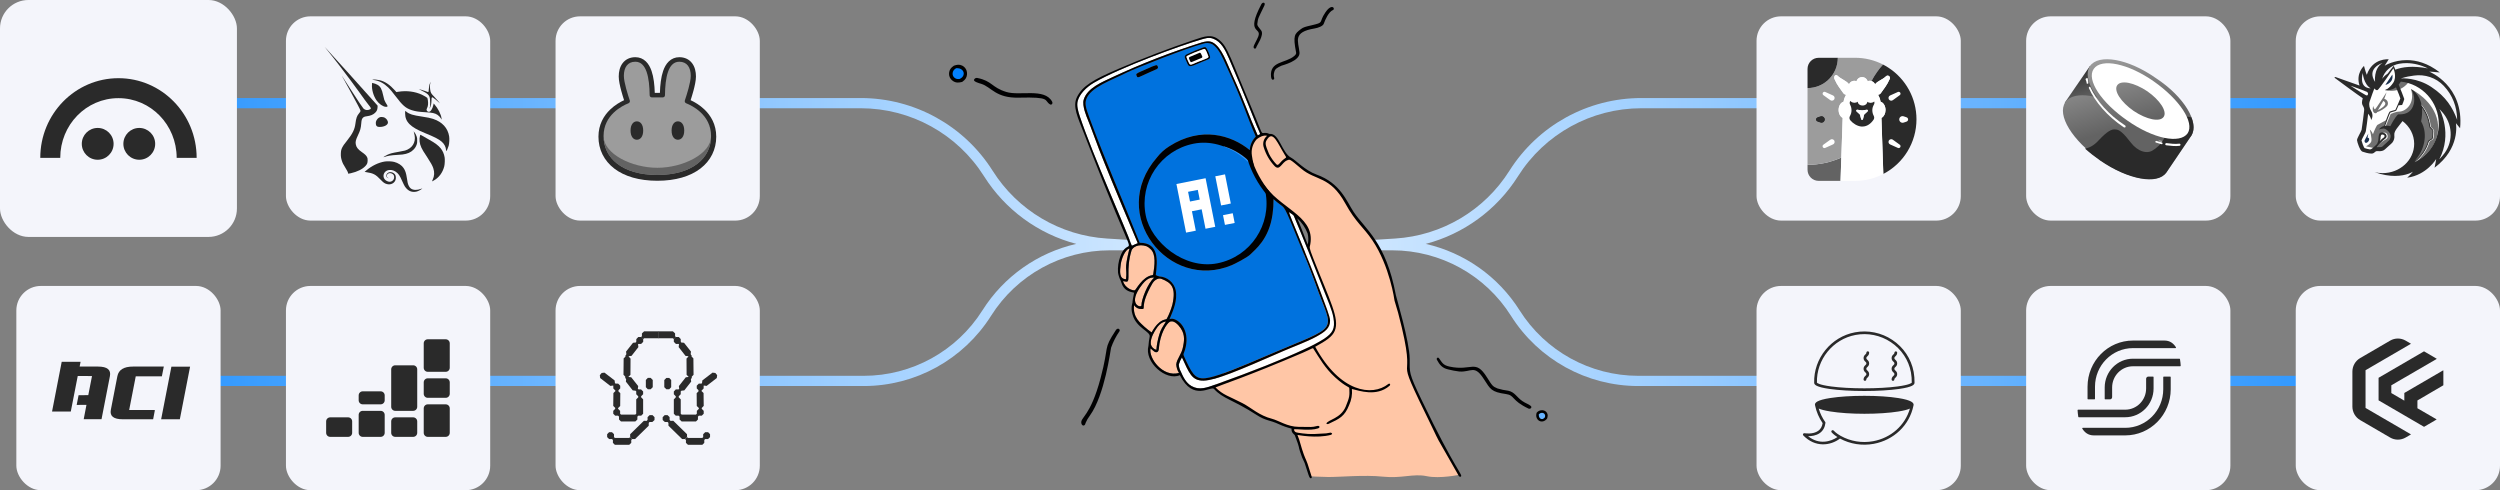 <svg width="1224" height="240" viewBox="0 0 1224 240" fill="none" xmlns="http://www.w3.org/2000/svg">
<rect x="0" y="0" width="1224" height="240" fill="#808080" stroke="none"/>
<path fill-rule="evenodd" clip-rule="evenodd" d="M1164 53H803.602C779.093 53 756.297 65.57 743.216 86.297C732.8 102.803 716.582 114.531 698.057 119.408C716.857 123.702 733.475 135.266 744 151.945C756.593 171.899 778.539 184 802.134 184H1164V189H802.134C776.823 189 753.28 176.019 739.772 154.614C727.18 134.66 705.233 122.559 681.639 122.559H671V117.559H671.488L671.485 117.505L683.025 116.789C705.923 115.367 726.744 103.03 738.988 83.629C752.984 61.45 777.377 48 803.602 48H1164V53Z" fill="url(#paint0_linear_3494_36338)"/>
<path fill-rule="evenodd" clip-rule="evenodd" d="M61 53H421.398C445.907 53 468.703 65.57 481.784 86.297C492.2 102.803 508.418 114.531 526.943 119.408C508.143 123.702 491.525 135.266 481 151.945C468.407 171.899 446.461 184 422.866 184H61V189H422.866C448.177 189 471.72 176.019 485.228 154.614C497.82 134.66 519.767 122.559 543.361 122.559H554V117.559H553.512L553.515 117.505L541.975 116.789C519.077 115.367 498.256 103.03 486.012 83.629C472.016 61.45 447.623 48 421.398 48H61V53Z" fill="url(#paint1_linear_3494_36338)"/>
<rect x="8" y="8" width="100" height="100" rx="12" fill="#F4F5FB"/>
<path d="M49.233 75.425C52.94 75.425 55.945 72.419 55.945 68.712C55.945 65.004 52.94 61.999 49.233 61.999C45.525 61.999 42.52 65.004 42.52 68.712C42.52 72.419 45.525 75.425 49.233 75.425Z" fill="#2A2A2A"/>
<path d="M66.783 75.425C70.491 75.425 73.496 72.419 73.496 68.712C73.496 65.004 70.491 61.999 66.783 61.999C63.076 61.999 60.07 65.004 60.07 68.712C60.07 72.419 63.076 75.425 66.783 75.425Z" fill="#2A2A2A"/>
<path d="M58 41C39.773 41 24.995 56.059 25 74.63H33.431C33.431 60.713 44.344 49.429 58 49.429C71.656 49.429 82.57 60.713 82.57 74.63H91C91.003 56.059 76.225 41 58 41Z" fill="#2A2A2A"/>
<rect x="140" y="8" width="100" height="100" rx="12" fill="#F4F5FB"/>
<path d="M178.477 48.733C177.053 46.736 168.255 34.396 160.243 24.573C159.537 23.708 158.978 23 159.001 23C159.105 23 182.716 49.195 184.415 51.196L184.884 51.748L184.843 52.607C184.79 53.741 184.438 54.494 183.599 55.275C182.631 56.176 181.454 56.659 179.605 56.914C178.471 57.071 178.058 57.243 177.6 57.754C177.16 58.242 176.992 58.852 176.871 60.396C176.683 62.788 176.405 63.798 175.285 66.17C174.202 68.462 173.983 69.328 174.172 70.555C174.403 72.052 175.239 73.139 177.196 74.49C178.689 75.522 179.367 76.187 179.739 76.987C179.967 77.478 179.997 77.657 179.993 78.512C179.986 79.818 179.778 80.344 178.893 81.297C177.462 82.838 174.919 84.094 171.786 84.809C170.477 85.107 170.419 85.107 170.419 84.801C170.419 84.417 169.933 83.435 169.088 82.114C168.109 80.582 167.727 79.816 167.36 78.657C166.941 77.332 166.822 76.438 166.883 75.052C166.941 73.742 167.082 73.161 167.598 72.123C168.008 71.299 168.273 70.925 169.896 68.88C172.668 65.388 173.668 63.348 174.024 60.459C174.341 57.883 174.781 56.638 175.764 55.529C176.354 54.865 176.485 54.611 176.485 54.128C176.485 53.891 174.584 50.179 171.805 45.157C167.379 37.158 167.377 37.154 167.506 37.277C167.562 37.33 169.609 40.51 172.054 44.343C175.251 49.353 177.598 52.796 177.941 53.125C178.426 53.59 179.093 53.877 179.684 53.877C180.207 53.877 180.732 53.781 181.24 53.489C181.87 53.128 181.556 52.734 180.501 51.407L180.5 51.406C180.025 50.809 179.399 50.021 178.64 48.962C178.611 48.921 178.562 48.853 178.497 48.761L178.477 48.733L178.477 48.733Z" fill="#2A2A2A"/>
<path d="M182.502 38.96C182.145 39.015 182.177 39.029 182.935 39.148C185.696 39.58 187.853 40.686 190.048 42.794C191.014 43.722 191.985 44.874 193.557 46.956C197.094 51.644 198.595 52.95 201.574 53.931C203.324 54.507 205.089 54.776 208.208 54.942C211.661 55.126 212.965 55.407 214.198 56.231C214.883 56.688 215.417 57.255 215.948 58.088L216.257 58.572L216.193 58.039C215.945 55.998 214.501 53.129 212.663 51.026L212.328 50.642L212.159 51.413C211.733 53.353 210.814 54.747 209.96 54.748C209.543 54.749 209.121 54.48 208.97 54.116C208.781 53.66 208.797 53.492 209.078 52.959C209.596 51.981 209.724 50.671 209.468 48.962C209.395 48.469 209.285 48.006 209.226 47.934C209.04 47.708 207.55 46.83 206.605 46.389C203.168 44.786 199.06 44.265 195.022 44.92L194.064 45.076L193.394 44.322C190.871 41.486 188.509 39.889 185.912 39.265C184.8 38.998 183.186 38.853 182.502 38.96Z" fill="#2A2A2A"/>
<path d="M210.572 40.641C210.196 41.481 210.008 42.402 209.93 43.797C209.879 44.697 209.829 45.003 209.725 45.043C209.57 45.103 209.359 45.039 208.08 44.542C207.221 44.208 205.085 43.578 205.023 43.641C205.007 43.657 205.454 43.877 206.016 44.13C206.578 44.383 207.492 44.861 208.047 45.193C210.236 46.501 210.61 47.264 210.613 50.441C210.614 52.022 210.595 52.232 210.4 52.71C210.14 53.35 210.185 53.471 210.473 52.904C211.005 51.856 211.225 50.808 211.257 49.174C211.277 48.126 211.308 47.905 211.455 47.757C211.614 47.597 211.653 47.595 211.911 47.729C212.296 47.929 214.039 49.33 214.797 50.048L215.417 50.635L214.797 49.813C214.456 49.361 213.516 48.309 212.707 47.474C210.984 45.695 210.848 45.458 210.608 43.811C210.42 42.513 210.465 41.397 210.738 40.581C210.839 40.281 210.904 40.036 210.882 40.036C210.861 40.036 210.721 40.308 210.572 40.641Z" fill="#2A2A2A"/>
<path d="M184.408 49.231C182.869 47.091 181.917 43.811 182.123 41.358L182.187 40.599L182.537 40.664C183.195 40.785 184.329 41.211 184.86 41.537C186.317 42.431 186.948 43.608 187.59 46.63C187.778 47.516 188.025 48.517 188.138 48.857C188.321 49.403 189.011 50.678 189.573 51.506C189.977 52.102 189.709 52.385 188.815 52.303C187.45 52.179 185.601 50.89 184.408 49.231Z" fill="#2A2A2A"/>
<path d="M198.339 55.411C198.339 59.694 200.872 62.232 208.063 65.157C212.852 67.105 214.811 68.112 216.269 69.377C217.551 70.49 218.315 71.976 218.388 73.502C218.402 73.787 218.455 73.996 218.509 73.978C218.704 73.914 219.439 72.253 219.68 71.331C219.985 70.164 220.096 67.949 219.907 66.769C219.26 62.704 216.544 59.721 212.155 58.25C210.774 57.788 209.277 57.471 206.617 57.079C202.097 56.413 200.464 55.908 199.005 54.727C198.692 54.473 198.414 54.265 198.387 54.265C198.361 54.265 198.339 54.78 198.339 55.411Z" fill="#2A2A2A"/>
<path d="M203.015 66.372C202.925 65.83 202.769 65.139 202.668 64.835L202.484 64.283L202.825 64.669C203.297 65.204 203.669 65.888 203.985 66.8C204.226 67.495 204.253 67.702 204.251 68.832C204.25 69.942 204.22 70.174 203.997 70.8C203.646 71.787 203.21 72.488 202.479 73.239C201.166 74.589 199.477 75.337 197.04 75.647C196.616 75.701 195.381 75.792 194.296 75.849C191.56 75.993 189.76 76.29 188.142 76.863C187.909 76.946 187.702 76.996 187.681 76.975C187.615 76.909 188.717 76.246 189.626 75.803C190.909 75.179 192.186 74.838 195.048 74.357C196.461 74.119 197.921 73.831 198.291 73.716C201.791 72.632 203.591 69.834 203.015 66.372Z" fill="#2A2A2A"/>
<path d="M205.66 66.34C205.137 68.208 205.356 70.211 206.312 72.285C206.791 73.327 207.269 74.113 209.219 77.067C210.897 79.608 211.727 81.111 212.135 82.343C212.8 84.355 212.7 86.163 211.82 88.022C211.612 88.461 211.473 88.82 211.51 88.819C211.547 88.818 211.891 88.645 212.274 88.436C214.891 87.001 216.725 84.544 217.515 81.415C217.765 80.423 217.863 78.052 217.695 77.067C217.398 75.327 216.782 73.901 215.785 72.648C214.647 71.218 212.973 69.966 210.037 68.349C207.685 67.054 206.801 66.55 206.361 66.25C206.14 66.1 205.915 65.977 205.86 65.977C205.806 65.977 205.716 66.14 205.66 66.34Z" fill="#2A2A2A"/>
<path d="M179.301 83.479C181.969 81.203 185.29 79.586 188.314 79.09C189.618 78.876 191.789 78.961 192.996 79.273C194.931 79.773 196.662 80.893 197.562 82.228C198.442 83.532 198.819 84.669 199.212 87.198C199.367 88.196 199.535 89.198 199.586 89.424C199.881 90.735 200.456 91.783 201.167 92.309C202.297 93.144 204.243 93.196 206.158 92.442C206.483 92.314 206.765 92.226 206.785 92.245C206.854 92.315 205.89 92.967 205.21 93.31C204.295 93.772 203.567 93.95 202.6 93.95C200.847 93.95 199.392 93.049 198.177 91.212C197.938 90.851 197.4 89.768 196.983 88.806C195.7 85.851 195.067 84.951 193.578 83.966C192.282 83.109 190.611 82.956 189.353 83.578C187.702 84.396 187.241 86.528 188.424 87.879C188.894 88.416 189.771 88.879 190.488 88.969C191.829 89.137 192.981 88.107 192.981 86.739C192.981 85.851 192.643 85.344 191.793 84.956C190.631 84.427 189.382 85.046 189.388 86.148C189.391 86.618 189.593 86.914 190.06 87.127C190.359 87.264 190.366 87.275 190.122 87.223C189.056 87 188.806 85.702 189.663 84.84C190.692 83.806 192.82 84.262 193.551 85.674C193.858 86.268 193.894 87.449 193.626 88.162C193.027 89.759 191.28 90.598 189.509 90.141C188.302 89.83 187.811 89.493 186.357 87.981C183.829 85.351 182.848 84.841 179.205 84.267L178.506 84.156L179.301 83.479Z" fill="#2A2A2A"/>
<path d="M186.051 57.365C185.183 57.634 184.339 58.563 184.078 59.538C183.919 60.132 184.009 61.175 184.248 61.497C184.634 62.017 185.006 62.154 186.016 62.147C187.993 62.133 189.711 61.276 189.911 60.206C190.075 59.328 189.32 58.112 188.281 57.578C187.744 57.303 186.603 57.194 186.051 57.365Z" fill="#2A2A2A"/>
<rect x="272" y="8" width="100" height="100" rx="12" fill="#F4F5FB"/>
<path fill-rule="evenodd" clip-rule="evenodd" d="M321.813 88.501C312.921 88.494 305.757 86.36 300.752 82.527C295.687 78.648 293 73.144 293 66.915C293 60.914 295.681 56.586 298.715 53.661C301.092 51.369 303.716 49.901 305.543 49.056C305.13 47.788 304.614 46.128 304.153 44.414C303.536 42.12 302.931 39.429 302.931 37.456C302.931 35.122 303.44 32.778 304.812 30.956C306.262 29.031 308.445 28 311.071 28C313.123 28 314.865 28.761 316.229 30.075C317.533 31.33 318.401 32.997 319 34.735C320.053 37.788 320.463 41.625 320.578 45.453H323.093C323.208 41.625 323.618 37.788 324.671 34.735C325.27 32.997 326.138 31.33 327.442 30.075C328.806 28.761 330.548 28 332.601 28C335.227 28 337.409 29.031 338.859 30.956C340.232 32.778 340.741 35.122 340.741 37.456C340.741 39.429 340.135 42.12 339.518 44.414C339.057 46.128 338.542 47.788 338.129 49.056C339.955 49.901 342.579 51.369 344.956 53.661C347.99 56.586 350.671 60.914 350.671 66.915C350.671 73.144 347.984 78.648 342.919 82.527C337.914 86.36 330.751 88.494 321.858 88.501H321.813Z" fill="#2A2A2A"/>
<path d="M311.055 30.221C307.209 30.221 305.439 33.119 305.439 37.128C305.439 40.314 307.496 46.696 308.34 49.18C308.529 49.739 308.231 50.351 307.687 50.568C304.605 51.795 295.508 56.291 295.508 66.587C295.508 77.433 304.752 85.61 321.8 85.623C321.807 85.623 321.813 85.623 321.82 85.623C321.827 85.623 321.834 85.623 321.84 85.623C338.888 85.61 348.132 77.433 348.132 66.587C348.132 56.291 339.036 51.795 335.953 50.568C335.409 50.351 335.111 49.739 335.301 49.18C336.145 46.696 338.202 40.314 338.202 37.128C338.202 33.119 336.431 30.221 332.585 30.221C327.049 30.221 325.669 38.143 325.57 46.646C325.564 47.213 325.109 47.674 324.548 47.674H319.093C318.531 47.674 318.076 47.213 318.07 46.646C317.971 38.143 316.591 30.221 311.055 30.221Z" fill="#9C9C9C"/>
<path d="M321.84 82.148C309.315 82.148 295.529 75.374 295.508 66.606C295.508 66.62 295.508 66.634 295.508 66.647C295.508 77.502 304.767 85.683 321.84 85.683C338.914 85.683 348.173 77.502 348.173 66.647C348.173 66.634 348.173 66.62 348.173 66.606C348.151 75.374 334.366 82.148 321.84 82.148Z" fill="#636363"/>
<path d="M314.905 63.916C314.905 66.876 313.52 68.418 311.812 68.418C310.104 68.418 308.719 66.876 308.719 63.916C308.719 60.956 310.104 59.414 311.812 59.414C313.52 59.414 314.905 60.956 314.905 63.916Z" fill="#2A2A2A"/>
<path d="M334.999 63.916C334.999 66.876 333.614 68.418 331.906 68.418C330.197 68.418 328.812 66.876 328.812 63.916C328.812 60.956 330.197 59.414 331.906 59.414C333.614 59.414 334.999 60.956 334.999 63.916Z" fill="#2A2A2A"/>
<rect width="116" height="116" rx="13.92" fill="#F4F5FB"/>
<path d="M47.83 78.213C52.13 78.213 55.617 74.726 55.617 70.426C55.617 66.125 52.13 62.639 47.83 62.639C43.529 62.639 40.043 66.125 40.043 70.426C40.043 74.726 43.529 78.213 47.83 78.213Z" fill="#2A2A2A"/>
<path d="M68.189 78.213C72.49 78.213 75.976 74.726 75.976 70.426C75.976 66.125 72.49 62.639 68.189 62.639C63.889 62.639 60.402 66.125 60.402 70.426C60.402 74.726 63.889 78.213 68.189 78.213Z" fill="#2A2A2A"/>
<path d="M57.999 38.28C36.855 38.28 19.713 55.749 19.719 77.291H29.498C29.498 61.147 42.157 48.058 57.999 48.058C73.84 48.058 86.499 61.147 86.499 77.291H96.279C96.282 55.749 79.14 38.28 57.999 38.28Z" fill="#2A2A2A"/>
<rect x="8" y="140" width="100" height="100" rx="12" fill="#F4F5FB"/>
<path fill-rule="evenodd" clip-rule="evenodd" d="M60.114 205.278C55.61 205.278 53.662 203.731 54.271 200.637L57.467 184.182C58.091 181.041 60.64 179.471 65.114 179.471H80.203L79.245 184.253H66.461L63.242 200.731L75.843 200.754L74.976 205.278H60.114ZM78.892 205.278L83.914 179.518H93.068L88.046 205.278H78.892ZM49.705 205.255L40.985 205.231L42.332 198.223L37.538 198.246L38.474 193.488L43.222 193.465L45.048 184.112L38.063 184.089L34.661 201.481H25.484L30.21 177.15H39.455L38.999 179.448L48.038 179.471C52.513 179.487 54.438 181.057 53.814 184.182L49.705 205.255Z" fill="#2A2A2A"/>
<g clip-path="url(#clip0_3494_36338)">
<rect x="140" y="140" width="100" height="100" rx="12" fill="#F4F5FB"/>
<path d="M218.217 166.111H209.437C208.344 166.111 207.457 166.998 207.457 168.092V180.057C207.457 181.15 208.344 182.037 209.437 182.037H218.217C219.311 182.037 220.197 181.15 220.197 180.057V168.092C220.197 166.998 219.311 166.111 218.217 166.111Z" fill="#2A2A2A"/>
<path d="M218.217 197.963H209.437C208.344 197.963 207.457 198.849 207.457 199.943V211.908C207.457 213.002 208.344 213.888 209.437 213.888H218.217C219.311 213.888 220.197 213.002 220.197 211.908V199.943C220.197 198.849 219.311 197.963 218.217 197.963Z" fill="#2A2A2A"/>
<path d="M202.291 178.852H193.511C192.418 178.852 191.531 179.738 191.531 180.832V199.167C191.531 200.261 192.418 201.147 193.511 201.147H202.291C203.385 201.147 204.272 200.261 204.272 199.167V180.832C204.272 179.738 203.385 178.852 202.291 178.852Z" fill="#2A2A2A"/>
<path d="M186.366 201.147H177.586C176.492 201.147 175.605 202.034 175.605 203.128V211.908C175.605 213.001 176.492 213.888 177.586 213.888H186.366C187.459 213.888 188.346 213.001 188.346 211.908V203.128C188.346 202.034 187.459 201.147 186.366 201.147Z" fill="#2A2A2A"/>
<path d="M170.44 204.333H161.66C160.566 204.333 159.68 205.22 159.68 206.313V211.908C159.68 213.002 160.566 213.888 161.66 213.888H170.44C171.534 213.888 172.42 213.002 172.42 211.908V206.313C172.42 205.22 171.534 204.333 170.44 204.333Z" fill="#2A2A2A"/>
<path d="M202.291 204.333H193.511C192.418 204.333 191.531 205.22 191.531 206.313V211.908C191.531 213.002 192.418 213.888 193.511 213.888H202.291C203.385 213.888 204.272 213.002 204.272 211.908V206.313C204.272 205.22 203.385 204.333 202.291 204.333Z" fill="#2A2A2A"/>
<path d="M218.217 185.222H209.437C208.344 185.222 207.457 186.108 207.457 187.202V192.797C207.457 193.89 208.344 194.777 209.437 194.777H218.217C219.311 194.777 220.197 193.89 220.197 192.797V187.202C220.197 186.108 219.311 185.222 218.217 185.222Z" fill="#2A2A2A"/>
<path d="M186.366 191.593H177.586C176.492 191.593 175.605 192.479 175.605 193.573V195.983C175.605 197.076 176.492 197.963 177.586 197.963H186.366C187.459 197.963 188.346 197.076 188.346 195.983V193.573C188.346 192.479 187.459 191.593 186.366 191.593Z" fill="#2A2A2A"/>
</g>
<g clip-path="url(#clip1_3494_36338)">
<rect x="272" y="140" width="100" height="100" rx="12" fill="#F4F5FB"/>
<path d="M314.888 166.118V166.021L315.351 165.621H322.488V162.223H315.351L314.285 163.234V164.644L313.783 165.043H313.707C314.123 165.383 314.489 165.766 314.888 166.118Z" fill="#2A2A2A"/>
<path d="M313.902 164.997H312.491L311.531 166.012V167.368L312.491 168.379H313.902L314.913 167.368V166.012L313.902 164.997Z" fill="#2A2A2A"/>
<path d="M318.573 185.017H317.163L316.203 186.032V189.567L317.163 190.578H318.573L319.585 189.567V186.032L318.573 185.017Z" fill="#2A2A2A"/>
<path d="M313.866 190.651H312.456L311.496 191.663V193.018L312.456 194.033H313.866L314.878 193.018V191.663L313.866 190.651Z" fill="#2A2A2A"/>
<path d="M332.273 190.651H330.862L329.906 191.663V193.018L330.862 194.033H332.273L333.288 193.018V191.663L332.273 190.651Z" fill="#2A2A2A"/>
<path d="M312.627 167.171L311.616 167.29L311.319 167.668L309.917 167.83L306.518 172.133L306.684 173.535L306.289 174.015L306.387 174.89L307.483 174.763L307.789 174.406L309.191 174.244L312.551 169.945L312.385 168.56L312.742 168.148L312.627 167.171Z" fill="#2A2A2A"/>
<path d="M306.345 184.059L307.36 184.178L307.658 184.556L309.056 184.717L312.454 189.021L312.288 190.423L312.688 190.903L312.586 191.778L311.49 191.65L311.184 191.293L309.782 191.132L306.426 186.833L306.587 185.448L306.23 185.036L306.345 184.059Z" fill="#2A2A2A"/>
<path d="M307.089 173.294L306.358 174.003L306.35 174.484L305.338 175.465L305.258 183.494L306.243 184.505L306.218 185.134L306.834 185.763L307.624 184.998L307.65 184.526L308.661 183.545L308.712 175.542L307.743 174.543L307.773 173.999L307.089 173.294Z" fill="#2A2A2A"/>
<path d="M329.933 166.118V166.021L329.47 165.621H322.32V162.223H329.457L330.524 163.234V164.644L331.025 165.043H331.101C330.698 165.383 330.332 165.766 329.933 166.118Z" fill="#2A2A2A"/>
<path d="M330.917 164.997H332.328L333.288 166.012V167.368L332.328 168.379H330.917L329.906 167.368V166.012L330.917 164.997Z" fill="#2A2A2A"/>
<path d="M326.245 185.04H327.656L328.616 186.056V189.571L327.656 190.582H326.245L325.234 189.571V186.056L326.245 185.04Z" fill="#2A2A2A"/>
<path d="M332.193 167.171L333.204 167.29L333.506 167.668L334.903 167.83L338.302 172.133L338.136 173.535L338.535 174.015L338.433 174.89L337.337 174.763L337.031 174.406L335.63 174.244L332.273 169.945L332.435 168.56L332.078 168.148L332.193 167.171Z" fill="#2A2A2A"/>
<path d="M338.475 184.059L337.464 184.178L337.167 184.556L335.765 184.717L332.371 189.021L332.532 190.423L332.133 190.903L332.235 191.778L333.331 191.65L333.636 191.293L335.038 191.132L338.399 186.833L338.237 185.448L338.59 185.036L338.475 184.059Z" fill="#2A2A2A"/>
<path d="M337.736 173.294L338.471 174.003L338.475 174.484L339.486 175.465L339.567 183.494L338.582 184.505L338.607 185.134L337.995 185.763L337.205 184.998L337.176 184.526L336.164 183.545L336.113 175.542L337.082 174.543L337.052 173.999L337.736 173.294Z" fill="#2A2A2A"/>
<path d="M302.652 187.811H301.241L300.281 188.826V190.181L301.241 191.192H302.652L303.663 190.181V188.826L302.652 187.811Z" fill="#2A2A2A"/>
<path d="M302.073 190.26L301.342 190.973L301.334 191.449L300.323 192.435L300.246 198.731L301.227 199.742L301.206 200.366L301.822 200.876L302.608 200.235L302.634 199.763L303.645 198.782L303.7 192.507L302.727 191.509L302.761 190.965L302.073 190.26Z" fill="#2A2A2A"/>
<path d="M293.668 183.684L293.842 185.086L298.825 188.94L300.227 188.761L300.711 189.156L301.583 189.046L301.446 187.954L301.09 187.652L300.916 186.251L295.937 182.436L294.556 182.61L293.668 183.684Z" fill="#2A2A2A"/>
<path d="M313.921 194.532L313.896 194.006L313.195 193.317L312.477 194.048L312.481 194.528L311.674 195.348L311.495 195.527V195.531V195.535V201.84V202.562L311.062 202.978H304.027L303.611 202.562V201.151L302.612 200.157H301.202L300.246 201.151V202.562L301.202 203.522H302.612L303.067 203.972V205.382L304.027 206.343H311.062L312.056 205.382V203.972L312.507 203.522H313.921L314.877 202.562V202.077V195.527L313.921 194.532Z" fill="#2A2A2A"/>
<path d="M342.136 187.811H343.546L344.507 188.826V190.181L343.546 191.192H342.136L341.125 190.181V188.826L342.136 187.811Z" fill="#2A2A2A"/>
<path d="M342.709 190.26L343.444 190.973L343.452 191.449L344.463 192.435L344.54 198.731L343.558 199.742L343.58 200.366L342.964 200.876L342.178 200.235L342.152 199.763L341.137 198.782L341.086 192.507L342.059 191.509L342.025 190.965L342.709 190.26Z" fill="#2A2A2A"/>
<path d="M351.118 183.684L350.94 185.086L345.961 188.94L344.559 188.761L344.074 189.156L343.199 189.046L343.34 187.954L343.696 187.652L343.87 186.251L348.849 182.436L350.23 182.61L351.118 183.684Z" fill="#2A2A2A"/>
<path d="M330.862 194.532L330.888 194.006L331.589 193.317L332.306 194.048L332.298 194.528L333.11 195.348L333.288 195.527V195.531V195.535V201.84V202.562L333.721 202.978H340.756L341.173 202.562V201.151L342.167 200.157H343.577L344.537 201.151V202.562L343.577 203.522H342.167L341.716 203.972V205.382L340.756 206.343H333.721L332.727 205.382V203.972L332.273 203.522H330.862L329.906 202.562V202.077V195.527L330.862 194.532Z" fill="#2A2A2A"/>
<path d="M320.458 205.643L320.445 205.634L320.462 204.258L319.476 203.251L318.066 203.238L317.059 204.224L317.046 205.596L316.625 206.046L315.232 206.034L308.528 212.585L308.516 213.995L309.501 214.963L310.912 214.98L317.616 208.425L317.628 207.049L318.032 206.603L319.374 206.616L320.458 205.643Z" fill="#2A2A2A"/>
<path d="M308.516 213.993L308.074 214.414H301.035L300.622 213.997V212.587L299.624 211.593H298.214L297.258 212.587V213.997L298.214 214.953H299.624L300.079 215.408V216.818L301.035 217.778H308.074L309.068 216.818V215.408L309.518 214.953H309.535L308.516 213.993Z" fill="#2A2A2A"/>
<path d="M324.438 205.643L324.446 205.634L324.434 204.258L325.419 203.251L326.829 203.238L327.832 204.224L327.845 205.596L328.266 206.046L329.659 206.034L336.363 212.585L336.38 213.995L335.394 214.963L333.984 214.98L327.28 208.425L327.263 207.049L326.864 206.603L325.517 206.616L324.438 205.643Z" fill="#2A2A2A"/>
<path d="M336.383 213.993L336.825 214.414H343.86L344.276 213.997V212.587L345.27 211.593H346.681L347.641 212.587V213.997L346.681 214.953H345.27L344.82 215.408V216.818L343.86 217.778H336.825L335.831 216.818V215.408L335.376 214.953H335.363L336.383 213.993Z" fill="#2A2A2A"/>
</g>
<path d="M616.023 17.94C615.292 19.79 613.751 22.148 613.755 23.019C613.76 23.889 614.812 24.191 615.062 23.203C615.311 22.216 619.075 17.141 617.482 14.937C616.181 13.117 615.474 12.707 615.591 11.638C615.922 8.674 616.014 9.077 619.018 2.752C619.785 1.149 618.197 0.87 617.585 2.023C609.608 17.156 617.977 13.008 616.023 17.94Z" fill="#000001"/>
<path d="M623.837 38.157C623.569 37.269 623.569 36.321 623.833 35.431C624.216 33.586 625.39 33.167 627.404 32.161C627.792 31.963 636.709 29.893 636.239 25.618C635.636 20.066 632.794 15.722 643.576 13.944C645.388 13.651 647.68 12.785 648.092 11.661C648.825 9.649 650.488 5.782 652.63 4.903C653.917 4.378 652.162 1.254 648.881 6.116C645.361 11.317 648.684 10.866 642.052 12.406C639.222 13.062 638.098 13.311 636.888 14.272C633.859 16.662 632.913 17.136 634.586 25.809C634.706 26.423 634.144 27.011 633.631 27.442C629.357 31.056 621.516 29.857 622.302 37.547C622.552 39.982 624.129 38.926 623.837 38.157Z" fill="#000001"/>
<path d="M640.535 121.444C640.535 121.444 643.462 113.641 637.773 108.764C632.083 103.886 625.417 98.197 622.492 95.515C619.566 92.833 614.121 86.574 612.658 78.364C611.195 70.153 614.526 67.227 616.152 66.659C617.778 66.09 620.054 65.44 621.76 66.171C621.923 66.09 623.793 65.765 625.178 68.45C626.564 71.135 629.735 76.253 630.949 76.984C632.961 78.255 634.84 79.725 636.557 81.374C638.803 83.019 641.136 84.54 643.548 85.931C645.826 87.07 650.456 87.963 654.114 92.514C656.797 95.71 659.268 99.076 661.511 102.593C664.36 107.15 665.499 108.365 669.64 113.404C672.701 117.503 675.266 121.95 677.28 126.652C680.031 132.859 681.997 139.385 683.132 146.079C683.702 149.736 686.14 156.56 686.55 159.408C686.96 162.256 689.968 172.088 689.721 175.745C689.473 179.402 689.477 181.678 690.614 184.605C691.751 187.532 701.343 208.908 703.538 213.134C705.732 217.361 714.754 232.399 714.754 232.399C714.754 232.399 704.999 234.513 698.497 233.131C691.996 231.749 686.223 234.35 677.12 233.374C668.018 232.399 655.418 233.618 650.297 233.537C645.176 233.456 641.762 233.213 641.762 233.213C641.762 233.213 636.479 217.85 634.854 213.379C634.179 212.984 633.626 212.411 633.253 211.724C632.88 211.036 632.703 210.26 632.74 209.479C632.74 209.479 621.929 204.922 618.923 204.195C615.916 203.468 609.168 198.586 607.38 197.692C605.591 196.797 596.732 192.896 594.375 189.319L640.535 121.444Z" fill="#FFC6A6"/>
<path d="M652.867 155.695C654.006 162.604 651.87 164.774 638.449 171.066C628.23 175.858 612.664 182.013 595.581 188.11C590.718 189.847 587.309 191.186 583.441 189.07C580.426 187.421 579.009 183.871 578.109 181.881C577.492 180.822 577.166 179.619 577.164 178.394C577.52 177.19 578.026 176.036 578.672 174.96C585.666 189.8 583.628 191.454 628.097 171.975C633.212 169.734 639.708 167.429 644.388 164.873C648.897 162.408 651.196 160.571 651.206 157.004C651.211 154.969 648.957 149.499 646.284 142.244C640.322 126.066 631.132 104.937 631.04 103.821C633.9 105.693 633.136 105.036 634.126 107.266C636.535 112.698 646.236 137.157 647.997 141.804C649.878 146.775 652.175 151.519 652.867 155.695Z" fill="white"/>
<path d="M643.91 138.572C652.817 164.072 657.474 158.096 620.12 174.162C606.465 180.036 597.747 183.571 592.4 184.789C585.89 186.27 584.318 184.289 580.765 176.79C579.434 173.98 579.313 173.662 579.518 173.15C583.095 164.225 579.218 157.746 574.889 156.244C572.325 155.354 572.123 157.646 573.105 155.089C574.147 152.371 576.658 147.245 575.611 142.019C575.179 140.193 574.167 138.556 572.727 137.352C571.287 136.149 569.496 135.444 567.622 135.343C567.012 135.197 566.423 134.97 565.873 134.669C566.746 127.325 567.498 118.852 557.972 118.852C549.901 98.494 541.408 79.355 533.392 57.674C531.447 52.416 531.123 50.681 531.821 48.628C533.836 42.694 544.314 39.259 551.848 35.444C555.686 33.498 581.877 23.194 589.056 21.404C589.788 21.131 590.569 21.012 591.349 21.057C592.129 21.102 592.891 21.308 593.588 21.662C596.811 23.713 598.912 28.983 599.933 31.199C601.301 34.172 603.18 38.453 604.832 42.239C610.268 54.704 610.877 57.903 614.836 66.884C613.066 68.647 612.015 71.005 611.887 73.499C602.826 66.078 588.017 61.679 572.499 71.614C570.168 73.068 568.114 74.924 566.432 77.097C542.14 104.966 572.206 142.845 603.117 129.787C604.244 129.311 610.71 126.105 612.297 124.432C614.38 122.237 621.318 117.264 623.039 104.837C623.379 102.401 623.535 99.944 623.506 97.484C624.615 98.486 625.779 99.427 626.991 100.302C629.471 102.094 628.953 101.269 640.121 128.669C640.612 129.878 643.173 136.456 643.91 138.572ZM589.018 30.079C591.464 29.033 592.821 28.927 592.4 27.547C592.029 26.267 591.512 25.034 590.857 23.872C590.269 22.866 589.845 22.961 588.736 23.384C586.174 24.302 583.675 25.385 581.254 26.627C580.14 27.232 579.854 27.758 580.301 28.722C582.399 33.248 581.12 33.455 589.018 30.079ZM566.308 33.849C567.195 33.393 566.915 32.85 566.878 32.681C566.751 32.124 566.422 31.82 565.96 31.92C564.717 32.294 563.507 32.771 562.343 33.345C558.979 34.879 557.091 35.521 556.483 36.128C556.128 36.485 556.381 36.819 556.587 37.336C556.998 38.361 557.556 37.76 562.545 35.513C564.972 34.423 565.912 34.05 566.308 33.849Z" fill="#0072DE"/>
<path d="M629.293 76.257C629.856 77.153 629.833 77.054 628.994 77.633C626.515 79.326 625.929 81.57 624.901 80.427C623.46 78.918 622.25 77.204 621.31 75.341C619.308 70.561 619.23 69.872 620.571 67.99C623.418 63.979 625.506 70.218 629.293 76.257Z" fill="#FFC6A6"/>
<path d="M619.091 92.823C620.951 103.506 616.301 116.427 608.788 121.857C601.243 127.309 593.204 128.97 587.256 128.197C585.775 128.004 586.212 127.307 588.123 118.399C588.555 116.386 588.163 116.348 589.201 116.741C592.025 117.826 591.202 109.347 601.077 109.283C603.519 109.267 604.08 111.066 605.074 103.736C605.251 102.435 605.506 101.831 603.442 101.552C599.237 100.925 594.95 101.895 591.424 104.269C592.274 99.388 592.506 99.191 593.032 99.028C596.818 97.884 600.807 97.576 604.724 98.126C605.627 98.169 605.97 98.166 606.128 97.442C607.201 92.515 607.64 91.84 606.043 91.404C602.264 90.365 598.305 90.161 594.439 90.806C595.579 85.863 595.254 86.158 596.802 86.182C602.347 86.267 603.702 86.135 606.863 86.854C608.468 87.219 608.311 86.012 609.41 81.111C609.61 80.224 609.731 79.402 608.861 79.144C605.185 77.914 601.331 77.298 597.455 77.321C598.965 71.863 598.708 71.449 599.792 71.807C604.593 73.38 608.931 76.115 612.421 79.768C613.659 84.556 615.936 89.014 619.091 92.823ZM605.316 118.531C605.449 115.341 603.616 112.927 600.1 112.876C593.064 112.772 592.491 122.99 598.68 123.725C603.073 124.247 605.202 121.424 605.316 118.531Z" fill="#2F97FE"/>
<path d="M615.298 61.614C617.404 66.573 617.349 65.404 615.754 66.26C611.083 55.806 609.737 50.734 603.336 36.739C600.67 30.914 598.182 23.215 593.807 20.812C592.047 19.846 589.942 20.326 588.304 20.812C573.402 25.505 558.825 31.175 544.67 37.787C539.68 40.171 532.38 42.991 530.597 48.765C529.663 51.791 532.153 57.476 532.485 58.295C537.252 70.09 534.421 65.486 557.056 119.064C554.393 120.047 554.259 120.762 553.91 119.748C551.161 111.773 535.19 76.429 528.657 56.93C527.799 54.369 527.037 51.622 527.654 49.379C528.554 46.107 531.697 42.748 535.638 40.468C548.57 32.985 577.972 22.256 587.895 19.408C590.015 18.799 591.796 18.101 594.029 18.952C597.924 20.433 599.893 24.452 601.699 28.644C610.279 48.552 614.574 59.905 615.298 61.614Z" fill="white"/>
<path d="M608.232 81.154C607.41 84.534 607.584 85.858 606.473 85.633C602.901 85.082 599.282 84.898 595.672 85.084C595.961 83.648 596.853 79.698 596.975 79.106C597.072 78.641 596.981 78.502 598.474 78.512C600.86 78.531 603.233 78.853 605.538 79.468C607.478 79.983 608.556 79.821 608.232 81.154Z" fill="#2F97FE"/>
<path d="M605.158 92.376C606.078 92.598 605.883 92.461 605.082 96.454C605.045 96.642 605.049 97.037 604.383 96.97C600.535 96.492 596.63 96.781 592.895 97.82C594.008 92.579 593.853 92.064 595.163 91.858C598.495 91.347 601.896 91.523 605.158 92.376Z" fill="#2F97FE"/>
<path d="M603.606 102.79C604.148 102.849 604.007 103.518 603.896 104.128C603.354 107.142 603.554 108.402 602.215 108.295C600.988 108.191 599.753 108.227 598.535 108.403C592.236 109.345 590.937 114.213 589.719 115.519C589.48 115.775 589.15 115.422 588.766 115.28C589.186 113.49 590.475 107.469 590.624 107.04C590.813 106.597 591.081 106.192 591.414 105.843C593.597 103.571 596.541 102.881 599.362 102.617C600.779 102.545 602.199 102.603 603.606 102.79Z" fill="#2F97FE"/>
<path d="M602.826 114.911C604.936 116.456 604.253 119.762 603.204 121.106C601.01 123.917 595.311 122.919 595.419 118.758C595.548 113.756 600.382 113.121 602.826 114.911Z" fill="#2F97FE"/>
<path d="M592.862 70.463C594.36 70.588 594.002 70.868 592.96 76.311C592.532 78.56 593.28 76.327 584.572 79.531C576.315 82.57 569.858 89.981 566.134 96.563C564.596 99.281 563.4 101.234 565.162 102.46C573.365 108.161 569.719 106.113 576.137 98.053C578.096 95.324 580.436 92.89 583.086 90.825C584.795 89.532 588.638 87.527 590.719 87.299C590.264 89.036 589.834 90.661 589.401 92.288C583.218 95.801 578.336 101.217 575.482 107.731C574.9 109 576.096 109.279 580.399 111.912C582.377 113.121 580.786 109.873 586.477 103.776C586.833 103.394 587.266 101.742 581.578 125.416C581.321 126.486 580.932 126.334 579.903 125.913C549.197 113.343 560.289 67.767 592.862 70.463Z" fill="#2F97FE"/>
<path d="M592.348 78.99C591.001 85.363 591.332 85.746 590.261 86.024C581.357 88.332 575.432 96.421 571.036 103.92C570.432 104.946 569.7 104.185 565.802 101.571C565.609 101.465 565.462 101.291 565.391 101.082C565.32 100.874 565.329 100.646 565.417 100.444C565.971 98.181 569.317 92.678 574.184 87.749C579.004 82.88 585.265 79.696 592.038 78.668C592.082 78.66 592.126 78.664 592.168 78.678C592.209 78.692 592.247 78.716 592.277 78.748C592.308 78.779 592.33 78.818 592.343 78.86C592.355 78.902 592.357 78.947 592.348 78.99Z" fill="#2F97FE"/>
<path d="M588.993 94.085C586.999 103.361 587.794 100.521 586.287 102.203C584.043 104.594 582.232 107.356 580.933 110.366C580.856 110.529 580.831 111.015 580.306 110.669C579.302 110.008 578.188 109.548 577.002 108.636C576.319 108.112 576.52 107.903 576.734 107.393C578.031 104.321 584.183 96.032 588.993 94.085Z" fill="#2F97FE"/>
<path d="M578.112 160.752C580.424 164.201 579.651 167.437 579.235 169.718C578.531 173.577 576.169 175.613 575.883 178.429C575.983 179.91 576.447 181.344 577.233 182.602C569.235 184.808 562.242 175.28 563.307 170.576C563.911 171.097 564.446 171.635 565.05 172.068C566.21 172.891 567.22 172.382 567.329 170.964C567.952 163.103 571.238 158.516 572.582 157.648C574.443 156.445 576.801 158.799 578.112 160.752Z" fill="#FFC6A6"/>
<path d="M568.692 136.547C573.42 138.42 575.917 140.556 574.009 149.128C573.352 151.53 572.435 153.853 571.274 156.056C570.896 156.853 567.931 155.465 563.837 162.747C562.599 161.902 561.419 160.976 560.306 159.974C558.697 158.298 554.495 155.633 555.245 149.415C555.638 150.022 556.182 150.515 556.825 150.845C557.468 151.175 558.186 151.33 558.908 151.296C561.541 151.311 557.477 150.536 564.227 138.757C564.934 137.511 566.82 135.807 568.692 136.547Z" fill="#FFC6A6"/>
<path d="M566.012 161.079C568.189 157.581 570.227 157.575 570.857 157.406C569.291 159.984 568.319 161.177 567.541 163.918C566.814 166.315 566.348 168.783 566.151 171.28C565.493 171.114 564.892 170.771 564.414 170.289C563.935 169.808 563.596 169.205 563.434 168.546C563.076 165.412 565.536 161.852 566.012 161.079Z" fill="#FFC6A6"/>
<path d="M559.298 139.172C562.33 135.32 564.471 135.955 565.155 135.933C561.893 138.479 558.7 147.04 558.858 149.49C558.956 150.991 551.37 149.245 559.298 139.172Z" fill="#FFC6A6"/>
<path d="M563.307 121.964C566.092 124.47 565.27 130.088 564.636 134.169C564.632 134.321 564.57 134.466 564.461 134.573C564.352 134.679 564.206 134.739 564.054 134.739C559.321 135.488 556.187 141.891 555.623 142.108C554.869 142.4 550.838 141.279 549.824 137.628C550.371 137.752 550.924 137.846 551.481 137.909C553.727 138.044 551.083 132.081 553.987 122.675C554.494 121.031 557.376 119.172 561.399 120.575C562.117 120.913 562.765 121.384 563.307 121.964Z" fill="#FFC6A6"/>
<path d="M552.962 121.735C550.177 132.959 551.953 130.475 551.314 136.712C547.798 136.668 548.26 132.745 548.747 129.262C549.085 126.846 550.708 122.299 552.962 121.735Z" fill="#FFC6A6"/>
<path d="M696.158 196.106C712.727 230.608 716.536 232.63 715.157 233.359C714.512 233.701 714.132 232.857 713.817 232.295C701.035 209.818 705.489 218.002 701.315 209.483C679.234 164.398 695.811 195.948 684.494 153.068C683.975 151.1 683.271 149.18 682.76 147.209C682.76 147.184 680.512 130.382 671.907 117.65C667.4 110.981 663.959 109.219 658.602 99.498C651.188 86.053 644.163 88.578 637.133 82.615C631.217 77.597 631.551 78.013 630.298 78.449C627.52 79.417 626.63 83.889 624.065 81.323C621.645 78.764 619.842 75.686 618.793 72.323C618.409 71.309 618.354 70.2 618.636 69.153C618.919 68.106 619.524 67.175 620.367 66.492C618.658 65.999 616.487 67.169 615.298 68.17C614.33 69.239 613.614 70.511 613.204 71.893C612.794 73.275 612.701 74.732 612.931 76.156C613.651 81.902 616.032 87.313 619.783 91.725C628.784 103.088 644.787 106.682 641.266 120.808C641.054 121.657 642.285 124.722 643.004 126.556C651.103 147.224 655.983 155.983 653.496 161.987C652.284 164.916 649.221 166.844 643.927 169.782C656.142 192.169 671.79 194.214 679.682 188.032C680.435 187.442 681.004 188.291 680.283 188.91C673.896 194.386 665.519 191.284 661.893 190.45C662.138 193.144 661.673 195.854 660.543 198.311C658.318 203.922 655.777 205.033 650.65 207.433C649.893 207.789 649.906 207.621 649.354 207.398C650.179 205.404 656.454 204.982 658.899 198.99C660.815 194.292 660.76 193.742 660.622 190.135C660.587 189.223 659.166 189.721 653.722 184.794C648.683 180.237 645.911 175.187 643.11 170.847C642.93 170.567 642.981 170.325 642.213 170.673C641.609 170.946 640.162 171.713 637.704 172.768C610.134 184.574 596.897 188.798 595.108 189.681C598.903 193.481 601.602 193.897 608.428 197.448C612.697 199.668 616.445 203.436 622.813 205.052C625.948 205.85 630.389 208.97 635.777 208.985C642.853 209.005 641.835 209.277 644.972 208.54C646.041 208.288 646.55 209.329 645.303 209.746C641.409 211.048 634.963 209.896 633.526 210.202C633.669 211.297 634.139 211.683 635.55 211.879C638.802 212.323 640.439 212.848 649.3 212.173C650.007 212.118 650.699 211.873 651.409 211.815C651.672 211.793 651.956 212.06 652.233 212.193C652.073 212.43 651.958 212.823 651.75 212.877C644.536 214.813 635.259 212.945 635.231 212.943C636.522 216.247 635.495 213.494 637.434 219.798C638.776 224.163 639.333 224.622 640.195 227.075C640.882 229.213 641.559 231.354 642.227 233.498C642.265 233.611 642.263 233.734 642.22 233.845C642.177 233.956 642.096 234.048 641.991 234.105C641.886 234.163 641.765 234.181 641.648 234.157C641.531 234.133 641.427 234.068 641.353 233.975C640.731 233.165 640.77 232.721 638.77 226.714C637.842 224.902 637.079 223.01 636.492 221.061C635.527 218.156 636.606 220.079 633.985 213.2C633.764 212.62 632.084 211.977 632.349 209.858C630.26 209.345 628.224 208.633 626.269 207.733C621.465 205.491 619.908 206.194 615.14 203.097C603.737 195.692 598.734 195.274 594.396 190.434C592.883 188.748 584.196 196.836 577.662 183.693C570.82 186.698 560.151 177.246 562.282 169.308C562.382 167.835 562.578 166.37 562.868 164.923C563.569 162.323 556.343 160.732 554.5 154.028C553.932 152.324 553.859 150.493 554.29 148.749C554.701 147.789 554.078 148.806 555.262 143.306C553.934 142.984 550.986 142.725 549.513 139.619C549.192 138.942 548.998 138.203 548.715 137.505C548.077 136.258 547.629 134.924 547.386 133.546C547.179 130.799 547.568 128.04 548.525 125.457C551.124 118.722 553.812 122.439 552.233 118.347C550.67 114.294 544.81 101.706 530.804 65.54C527.661 57.424 524.95 52.135 527.335 47.419C529.995 42.161 534.968 39.102 547.565 33.716C559.643 28.516 571.927 23.808 584.387 19.602C590.017 17.698 593.259 16.461 597.097 19.701C601.213 23.177 602.043 27.524 614.748 57.625C617.39 63.891 617.536 65.268 618.425 65.144C620.786 64.82 621.14 65.622 621.6 65.571C626.385 65.033 627.508 74.879 632.227 77.26C634.292 78.303 638.857 83.412 644.615 85.483C656.306 89.683 659.227 98.448 662.693 103.686C668.409 112.32 678.511 118.249 683.435 144.569C683.657 145.757 690.131 167.306 690.184 175.655C690.227 182.54 689.447 182.133 696.158 196.106ZM652.866 155.694C652.175 151.519 649.878 146.777 647.993 141.803C646.231 137.156 636.53 112.697 634.121 107.265C633.131 105.035 633.893 105.692 631.035 103.82C631.125 104.935 640.317 126.065 646.279 142.243C648.952 149.497 651.206 154.968 651.201 157.003C651.193 160.57 648.893 162.406 644.383 164.872C639.712 167.428 633.212 169.733 628.092 171.974C583.611 191.455 585.656 189.786 578.668 174.959C578.022 176.035 577.515 177.189 577.159 178.392C577.161 179.618 577.487 180.821 578.104 181.88C579.004 183.87 580.421 187.42 583.436 189.068C587.304 191.182 590.713 189.845 595.576 188.109C612.665 182.012 628.225 175.856 638.444 171.065C641.833 169.577 645.111 167.85 648.253 165.896C652.48 162.985 653.745 161.01 652.865 155.696L652.866 155.694ZM643.915 138.573C643.178 136.462 640.617 129.884 640.127 128.682C628.962 101.28 629.477 102.104 626.997 100.315C625.785 99.439 624.622 98.499 623.512 97.497C623.542 99.956 623.386 102.414 623.045 104.85C621.325 117.268 614.387 122.245 612.303 124.445C610.716 126.118 604.251 129.323 603.123 129.8C572.214 142.845 542.148 104.965 566.44 77.099C568.12 74.926 570.174 73.07 572.504 71.615C588.02 61.68 602.829 66.08 611.889 73.501C612.018 71.006 613.069 68.648 614.839 66.885C610.328 56.647 609.338 51.586 599.939 31.2C598.913 28.985 596.816 23.712 593.593 21.664C592.897 21.309 592.134 21.103 591.354 21.058C590.574 21.014 589.793 21.132 589.061 21.405C581.883 23.196 555.691 33.499 551.849 35.444C544.316 39.26 533.838 42.694 531.822 48.629C531.125 50.679 531.449 52.417 533.393 57.674C541.585 79.831 549.721 98.04 557.974 118.853C567.499 118.853 566.746 127.325 565.875 134.669C566.425 134.97 567.013 135.197 567.624 135.343C569.498 135.445 571.288 136.15 572.728 137.353C574.169 138.556 575.181 140.193 575.613 142.019C576.664 147.245 574.153 152.372 573.107 155.089C572.125 157.647 572.326 155.354 574.891 156.244C579.22 157.747 583.094 164.226 579.52 173.151C579.315 173.662 579.435 173.98 580.767 176.791C584.319 184.289 585.894 186.273 592.401 184.789C597.752 183.574 606.47 180.042 620.125 174.164C657.493 158.09 652.822 164.077 643.915 138.573ZM640.27 119.775C640.677 117.969 640.656 116.092 640.208 114.294C639.117 111.453 637.37 108.911 635.11 106.873C636.863 110.902 638.581 115.603 640.275 119.775H640.27ZM628.991 77.623C629.829 77.053 629.852 77.143 629.289 76.247C625.502 70.209 623.414 63.974 620.567 67.98C619.226 69.866 619.305 70.552 621.307 75.331C622.246 77.194 623.456 78.908 624.897 80.417C625.929 81.565 626.515 79.322 628.995 77.623H628.991ZM608.787 121.858C616.3 116.428 620.95 103.507 619.09 92.824C615.934 89.015 613.656 84.558 612.418 79.769C608.927 76.118 604.589 73.384 599.788 71.813C598.706 71.455 598.961 71.868 597.452 77.327C601.328 77.301 605.183 77.913 608.86 79.139C609.729 79.401 609.609 80.219 609.409 81.107C608.31 86.005 608.467 87.214 606.862 86.85C603.7 86.131 602.346 86.263 596.801 86.177C595.253 86.154 595.578 85.859 594.438 90.802C598.304 90.156 602.263 90.36 606.042 91.4C607.637 91.84 607.2 92.515 606.127 97.438C605.969 98.161 605.626 98.165 604.722 98.121C600.806 97.571 596.817 97.879 593.031 99.024C592.505 99.192 592.273 99.389 591.423 104.264C594.948 101.892 599.232 100.922 603.435 101.547C605.499 101.826 605.244 102.43 605.068 103.731C604.073 111.061 603.512 109.262 601.07 109.278C591.195 109.342 592.019 117.823 589.194 116.737C588.156 116.338 588.548 116.382 588.117 118.395C586.205 127.307 585.771 128.004 587.25 128.192C593.203 128.973 601.242 127.31 608.787 121.858ZM615.753 66.262C617.348 65.407 617.405 66.577 615.297 61.616C614.571 59.907 610.277 48.555 601.698 28.639C599.892 24.448 597.922 20.423 594.027 18.948C591.794 18.101 590.013 18.799 587.893 19.403C577.973 22.255 548.571 32.984 535.638 40.468C531.697 42.747 528.554 46.108 527.654 49.38C527.036 51.623 527.799 54.369 528.656 56.931C535.19 76.429 551.16 111.773 553.909 119.748C554.259 120.764 554.406 120.044 557.056 119.064C534.418 65.487 537.252 70.091 532.484 58.297C532.153 57.477 529.662 51.792 530.597 48.767C532.38 42.993 539.68 40.172 544.67 37.789C558.825 31.177 573.401 25.506 588.303 20.814C589.942 20.327 592.047 19.848 593.807 20.814C598.186 23.216 600.675 30.912 603.34 36.741C609.735 50.736 611.084 55.805 615.753 66.259V66.262ZM608.234 81.154C608.558 79.819 607.499 79.988 605.535 79.468C603.23 78.853 600.857 78.532 598.471 78.513C596.978 78.502 597.069 78.641 596.972 79.106C596.85 79.699 595.958 83.648 595.669 85.084C599.278 84.898 602.898 85.082 606.47 85.633C607.585 85.859 607.411 84.535 608.234 81.154ZM605.087 96.453C605.884 92.465 606.083 92.596 605.162 92.375C601.901 91.521 598.499 91.344 595.167 91.857C593.857 92.063 594.012 92.579 592.899 97.819C596.635 96.779 600.539 96.49 604.387 96.969C605.048 97.036 605.044 96.641 605.087 96.453ZM603.902 104.129C604.016 103.518 604.154 102.849 603.612 102.79C602.205 102.603 600.785 102.545 599.368 102.617C596.549 102.877 593.603 103.572 591.42 105.843C591.087 106.192 590.819 106.597 590.63 107.041C590.477 107.469 589.192 113.49 588.772 115.28C589.152 115.422 589.486 115.775 589.725 115.519C591.092 114.052 592.743 107.544 602.221 108.295C603.561 108.402 603.36 107.142 603.902 104.129ZM592.958 76.311C593.999 70.868 594.359 70.588 592.86 70.464C560.314 67.769 549.176 113.335 579.897 125.914C580.922 126.334 581.314 126.483 581.572 125.416C587.268 101.742 586.831 103.394 586.47 103.777C580.774 109.873 582.369 113.119 580.392 111.912C576.089 109.279 574.893 109 575.475 107.731C578.33 101.217 583.214 95.8 589.398 92.288C589.831 90.662 590.261 89.036 590.716 87.3C588.637 87.528 584.792 89.533 583.083 90.826C580.433 92.89 578.093 95.324 576.134 98.053C569.718 106.113 573.364 108.162 565.159 102.46C563.391 101.231 564.59 99.281 566.131 96.563C569.855 89.981 576.312 82.571 584.569 79.531C593.279 76.328 592.53 78.56 592.958 76.311ZM592.348 78.99C592.357 78.947 592.356 78.902 592.344 78.859C592.332 78.816 592.309 78.777 592.279 78.745C592.248 78.713 592.21 78.689 592.168 78.675C592.126 78.661 592.082 78.657 592.038 78.664C585.265 79.693 579.004 82.877 574.183 87.745C569.317 92.675 565.971 98.177 565.417 100.441C565.329 100.643 565.32 100.871 565.391 101.079C565.462 101.288 565.609 101.462 565.802 101.568C569.699 104.181 570.432 104.948 571.036 103.917C575.432 96.421 581.356 88.332 590.261 86.027C591.332 85.749 590.986 85.37 592.348 78.99ZM586.289 102.201C587.796 100.519 587.001 103.359 588.995 94.083C584.185 96.03 578.033 104.319 576.743 107.39C576.529 107.901 576.33 108.109 577.011 108.633C578.195 109.545 579.309 110.006 580.315 110.667C580.84 111.009 580.865 110.527 580.942 110.364C582.239 107.354 584.048 104.592 586.289 102.201ZM579.235 169.718C579.651 167.44 580.424 164.202 578.112 160.752C576.803 158.798 574.445 156.445 572.586 157.648C571.243 158.516 567.956 163.108 567.333 170.963C567.219 172.382 566.21 172.891 565.055 172.067C564.446 171.634 563.915 171.097 563.312 170.576C562.246 175.28 569.236 184.808 577.238 182.602C576.451 181.343 575.987 179.91 575.888 178.429C576.167 175.613 578.529 173.577 579.233 169.718H579.235ZM574.007 149.127C575.915 140.555 573.418 138.418 568.69 136.546C566.818 135.805 564.93 137.51 564.218 138.757C557.466 150.535 561.53 151.31 558.897 151.295C558.175 151.33 557.457 151.174 556.814 150.844C556.172 150.514 555.627 150.021 555.234 149.414C554.489 155.632 558.686 158.301 560.295 159.973C561.409 160.975 562.589 161.902 563.826 162.746C567.92 155.464 570.89 156.849 571.264 156.055C572.427 153.852 573.346 151.529 574.005 149.127H574.007ZM570.862 157.406C570.232 157.575 568.194 157.581 566.017 161.079C565.536 161.852 563.077 165.408 563.439 168.549C563.602 169.209 563.94 169.811 564.419 170.293C564.897 170.774 565.498 171.117 566.156 171.283C566.353 168.787 566.819 166.318 567.546 163.922C568.321 161.177 569.294 159.984 570.86 157.406H570.862ZM565.161 135.933C564.477 135.955 562.335 135.321 559.304 139.172C551.375 149.246 558.962 150.994 558.864 149.492C558.703 147.04 561.897 138.48 565.158 135.933H565.161ZM564.639 134.17C565.273 130.089 566.095 124.469 563.31 121.965C562.768 121.388 562.121 120.918 561.403 120.582C557.381 119.177 554.498 121.038 553.991 122.682C551.088 132.087 553.733 138.05 551.485 137.916C550.928 137.853 550.375 137.759 549.828 137.634C550.839 141.28 554.873 142.407 555.627 142.115C556.189 141.897 559.323 135.495 564.058 134.745C564.21 134.744 564.357 134.684 564.465 134.576C564.573 134.468 564.635 134.323 564.636 134.17H564.639ZM551.309 136.712C551.949 130.474 550.17 132.959 552.958 121.735C550.703 122.305 549.084 126.846 548.743 129.262C548.257 132.745 547.796 136.667 551.314 136.712H551.309Z" fill="#000001"/>
<path d="M600.1 112.877C603.616 112.928 605.455 115.344 605.316 118.532C605.195 121.425 603.069 124.248 598.679 123.726C592.491 122.991 593.064 112.773 600.1 112.877ZM603.2 121.106C604.249 119.761 604.932 116.455 602.822 114.91C600.378 113.121 595.544 113.755 595.417 118.758C595.307 122.918 601.006 123.916 603.2 121.106Z" fill="#000001"/>
<path d="M592.404 27.548C592.826 28.927 591.469 29.029 589.023 30.079C581.122 33.455 582.402 33.248 580.305 28.722C579.859 27.759 579.964 27.176 581.073 26.571C583.568 25.368 586.128 24.303 588.741 23.381C589.85 22.96 590.274 22.864 590.862 23.87C591.517 25.032 592.034 26.266 592.404 27.548ZM589.628 29.077C592.064 28.173 591.746 27.937 591.472 27.212C590.42 24.411 590.035 23.752 589.386 24.006C589.065 24.132 586.807 24.901 584.399 25.89C583.33 26.328 582.264 26.864 581.284 27.357C580.66 27.672 580.714 27.846 582.262 31.124C582.307 31.228 582.372 31.322 582.454 31.401C582.536 31.48 582.632 31.543 582.738 31.584C582.844 31.626 582.957 31.646 583.071 31.644C583.184 31.642 583.297 31.618 583.401 31.573C584.324 31.315 585.332 30.67 589.628 29.077Z" fill="#000001"/>
<path d="M566.88 32.683C566.919 32.851 567.198 33.398 566.31 33.85C565.914 34.052 564.974 34.42 562.551 35.517C557.562 37.761 557.004 38.365 556.593 37.34C556.386 36.823 556.137 36.489 556.489 36.132C557.096 35.525 558.985 34.879 562.348 33.349C563.512 32.775 564.722 32.298 565.965 31.924C566.429 31.825 566.754 32.126 566.88 32.683Z" fill="#000001"/>
<path d="M589.631 29.079C592.067 28.175 591.749 27.94 591.475 27.214C590.423 24.414 590.038 23.754 589.389 24.008C589.068 24.134 586.81 24.904 584.402 25.892C583.333 26.33 582.267 26.866 581.287 27.36C580.663 27.674 580.717 27.849 582.265 31.126C582.31 31.23 582.375 31.325 582.457 31.404C582.539 31.483 582.635 31.545 582.741 31.587C582.847 31.628 582.96 31.649 583.074 31.647C583.187 31.645 583.3 31.62 583.404 31.575C584.327 31.318 585.335 30.673 589.631 29.079Z" fill="white"/>
<path d="M588.621 27.625C588.675 27.759 588.674 27.909 588.619 28.042C588.564 28.176 588.459 28.282 588.327 28.34C587.572 28.666 586.366 29.137 583.668 30.283C583.177 30.493 582.985 30.459 582.804 30.139C582.51 29.62 582.275 29.07 582.102 28.499C581.938 27.979 582.133 27.997 587.343 25.833C587.806 25.64 588.233 26.66 588.621 27.625Z" fill="#000001"/>
<rect x="555.137" y="76.159" width="59.712" height="59.712" rx="29.856" transform="rotate(-11.233 555.137 76.159)" fill="#0072DE"/>
<g clip-path="url(#clip2_3494_36338)">
<path fill-rule="evenodd" clip-rule="evenodd" d="M575.977 90.093L580.702 113.886L585.461 112.941L583.571 103.424L588.329 102.479L590.22 111.996L594.978 111.051L590.253 87.257L575.977 90.093ZM587.384 97.72L582.626 98.665L581.68 93.906L586.439 92.961L587.384 97.72Z" fill="white"/>
<path d="M599.77 85.366L595.012 86.311L597.847 100.588L602.606 99.642L599.77 85.366Z" fill="white"/>
<path d="M603.548 104.402L598.789 105.347L599.734 110.105L604.493 109.16L603.548 104.402Z" fill="white"/>
</g>
<path d="M619.996 87.5L613.496 80.5L616 87L619 90.5L619.996 87.5Z" fill="#FFC6A6"/>
<path d="M611.5 77V77C613.479 83.597 616.789 89.718 621.225 94.986L622.5 96.5" stroke="#000001" stroke-width="2"/>
<path d="M749.412 198.704C748.471 197.876 746.854 197.429 745.326 196.353C742.485 194.397 741.696 192.034 738.489 191.309C736.697 191.086 734.925 190.714 733.194 190.197C730.847 189.199 730.691 189.012 728.058 184.809C722.275 175.547 720.659 181.868 709.686 179.478C706.472 178.774 706.139 177.589 704.56 175.435C703.948 174.608 703.12 175.438 703.52 176.171C704.792 178.513 706.066 180.198 708.943 180.85C710.775 181.325 712.637 181.675 714.517 181.897C720.475 182.306 721.836 178.264 726.579 185.726C729.707 190.559 730.072 191.901 737.359 192.928C741.724 193.544 739.795 195.979 748.373 200.05C748.373 200.05 748.373 200.05 748.538 200.105C749.429 200.32 750.246 199.376 749.412 198.704Z" fill="#000001"/>
<path d="M546.39 161.531C539.792 171.684 543.348 168.217 538.837 185.18C533.814 204.089 528.861 204.248 529.427 207.22C529.728 208.705 531.196 208.812 531.497 207.096C532.044 205.794 532.757 204.569 533.619 203.452C540.942 193.264 543.649 171.613 543.985 170.233C544.994 167.374 546.38 164.661 548.106 162.167C548.601 161.23 547.31 160.257 546.39 161.531Z" fill="#000001"/>
<path d="M498.841 47.814C514.717 47.41 510.995 49.111 514.024 51.071C514.807 51.564 515.659 50.748 515.078 49.69C511.33 42.974 499.348 47.068 492.7 45.024C485.396 42.786 485.839 39.632 478.488 38.171C478.153 38.095 477.801 38.148 477.501 38.316C477.2 38.484 476.973 38.756 476.861 39.083C476.644 39.949 479.214 40.703 480.405 41.044C485.45 42.614 487.462 48.094 498.841 47.814Z" fill="#000001"/>
<path d="M467.06 32.148C466.434 32.567 465.758 33.117 465.342 33.748C464.72 34.691 464.498 35.922 464.735 37.023C464.982 38.167 465.717 39.118 466.693 39.742C468.159 40.677 469.502 40.493 471.087 40.106C471.782 39.595 472.461 39.048 472.897 38.288C473.511 37.22 473.637 35.833 473.258 34.665C473.214 34.527 473.163 34.39 473.106 34.257C473.049 34.123 472.984 33.992 472.913 33.865C472.842 33.738 472.765 33.615 472.681 33.496C472.598 33.377 472.508 33.262 472.413 33.152C472.317 33.042 472.217 32.937 472.111 32.838C472.005 32.738 471.894 32.644 471.779 32.555C471.663 32.467 471.542 32.385 471.418 32.309C471.294 32.233 471.166 32.163 471.035 32.1C469.636 31.437 468.447 31.672 467.06 32.148Z" fill="black"/>
<path d="M468.171 33.372C467.789 33.615 467.383 33.866 467.085 34.212C466.961 34.358 466.852 34.515 466.758 34.682C466.665 34.85 466.588 35.025 466.529 35.208C466.471 35.391 466.431 35.578 466.41 35.768C466.388 35.959 466.386 36.15 466.403 36.342C466.467 37.038 466.816 37.651 467.355 38.092C468.173 38.76 468.905 38.757 469.913 38.645C470.19 38.484 470.464 38.319 470.721 38.128C471.36 37.652 471.773 36.982 471.836 36.176C471.89 35.507 471.638 34.886 471.192 34.394C470.349 33.464 469.358 33.396 468.171 33.372Z" fill="#0381FE"/>
<path d="M757.454 204.931C757.592 204.468 757.755 203.946 757.753 203.462C757.75 202.77 757.428 202.037 756.921 201.567C756.322 201.013 755.447 200.77 754.643 200.853C753.677 200.953 752.921 201.358 752.326 202.113C752.205 202.593 752.089 203.111 752.13 203.609C752.198 204.417 752.574 205.245 753.205 205.768C753.273 205.824 753.344 205.876 753.417 205.925C753.491 205.974 753.566 206.019 753.644 206.06C753.722 206.101 753.802 206.139 753.884 206.172C753.965 206.205 754.048 206.234 754.133 206.259C754.218 206.284 754.303 206.305 754.39 206.321C754.477 206.337 754.564 206.349 754.652 206.357C754.74 206.364 754.828 206.368 754.916 206.366C755.004 206.365 755.092 206.36 755.179 206.35C756.161 206.23 756.861 205.674 757.454 204.931Z" fill="black"/>
<path d="M756.363 204.354C756.431 204.075 756.521 203.766 756.499 203.477C756.472 203.114 756.278 202.72 756.004 202.481C755.678 202.197 755.264 202.093 754.839 202.131C754.191 202.189 753.786 202.46 753.363 202.934C753.376 203.581 753.487 204.245 753.941 204.74C754.202 205.025 754.553 205.194 754.941 205.188C755.573 205.178 755.95 204.771 756.363 204.354Z" fill="#66B3FF"/>
<rect x="860" y="8" width="100" height="100" rx="12" fill="#F4F5FB"/>
<g clip-path="url(#clip3_3494_36338)">
<path fill-rule="evenodd" clip-rule="evenodd" d="M892.787 59.819C892.355 60.126 891.803 60.213 891.304 60.04L889.845 59.541C889.264 59.344 888.952 58.71 889.149 58.125C889.259 57.798 889.518 57.539 889.845 57.429L891.304 56.929C892.163 56.637 893.094 57.093 893.387 57.952C893.622 58.638 893.378 59.397 892.787 59.819Z" fill="#636363"/>
<path fill-rule="evenodd" clip-rule="evenodd" d="M892.467 72.045C892.232 71.637 892.342 71.118 892.721 70.845L896.12 68.397C896.72 67.965 897.56 68.099 897.997 68.699C898.025 68.737 898.049 68.776 898.069 68.814C898.438 69.453 898.222 70.273 897.584 70.643C897.584 70.643 897.584 70.643 897.579 70.643L897.454 70.705L893.638 72.424C893.211 72.616 892.702 72.453 892.467 72.045Z" fill="white"/>
<path fill-rule="evenodd" clip-rule="evenodd" d="M898.067 48.626C897.875 48.953 897.553 49.183 897.188 49.265C896.819 49.346 896.43 49.265 896.123 49.044L892.724 46.591C892.316 46.294 892.225 45.722 892.523 45.309C892.777 44.959 893.248 44.834 893.641 45.012L897.457 46.725C898.134 47.028 898.436 47.815 898.139 48.492C898.139 48.535 898.096 48.574 898.076 48.617" fill="white"/>
<path d="M901.506 77.133L901.122 88.552H890.398C887.398 88.552 884.97 86.118 884.965 83.118V80.69C890.667 80.699 896.312 79.485 901.506 77.133Z" fill="#636363"/>
<path fill-rule="evenodd" clip-rule="evenodd" d="M930.382 72.045C930.147 72.453 929.643 72.616 929.211 72.424L925.395 70.706C924.723 70.408 924.416 69.621 924.718 68.944L924.785 68.81C925.15 68.171 925.966 67.946 926.605 68.31C926.605 68.31 926.614 68.315 926.619 68.32L926.734 68.392L930.133 70.84C930.512 71.114 930.622 71.632 930.387 72.04" fill="white"/>
<path fill-rule="evenodd" clip-rule="evenodd" d="M930.127 46.595L926.729 49.048C926.124 49.48 925.279 49.336 924.847 48.731L924.785 48.63C924.406 48.001 924.607 47.181 925.241 46.801C925.284 46.773 925.327 46.749 925.375 46.734L929.191 45.021C929.652 44.814 930.195 45.021 930.406 45.477C930.583 45.875 930.463 46.341 930.108 46.595" fill="white"/>
<path fill-rule="evenodd" clip-rule="evenodd" d="M934.224 58.484C934.224 58.96 933.922 59.387 933.47 59.541L932.006 60.04C931.142 60.323 930.221 59.848 929.938 58.989C929.659 58.144 930.11 57.227 930.95 56.934C931.291 56.819 931.661 56.819 932.006 56.934L933.47 57.433C933.922 57.587 934.224 58.009 934.224 58.489" fill="white"/>
<path d="M898.179 47.55C898.29 47.91 898.251 48.304 898.064 48.63C897.872 48.957 897.55 49.187 897.186 49.269C896.816 49.35 896.427 49.269 896.12 49.048L892.722 46.595C892.314 46.298 892.222 45.727 892.52 45.314C892.774 44.963 893.245 44.839 893.638 45.016L897.454 46.73C897.8 46.888 898.064 47.186 898.179 47.546M898.179 69.894C898.064 70.254 897.795 70.552 897.45 70.706L893.634 72.424C893.178 72.645 892.63 72.448 892.41 71.992C892.213 71.584 892.342 71.099 892.717 70.84L896.115 68.392C896.715 67.96 897.555 68.094 897.992 68.695C898.021 68.733 898.045 68.771 898.064 68.81C898.251 69.141 898.29 69.53 898.179 69.89M891.306 60.035L889.846 59.536C889.266 59.339 888.954 58.706 889.15 58.12C889.261 57.794 889.52 57.535 889.846 57.424L891.306 56.925C892.16 56.623 893.096 57.074 893.398 57.928C893.701 58.782 893.25 59.718 892.395 60.021C892.381 60.021 892.371 60.031 892.357 60.035C892.016 60.151 891.646 60.151 891.301 60.035M908.211 28.298H899.787C899.787 36.482 893.149 43.12 884.965 43.125V80.69C890.667 80.699 896.312 79.485 901.506 77.133L902.163 57.717C901.002 57.146 900.176 55.624 900.176 53.843C900.176 51.842 901.222 50.176 902.6 49.802C902.787 48.597 903.214 47.44 903.858 46.398C903.248 46.327 902.706 45.971 902.384 45.443C901.136 43.61 899.456 41.733 898.165 38.69C897.925 38.157 897.992 37.533 898.338 37.062C898.606 36.712 899.11 36.645 899.461 36.909C899.494 36.938 899.528 36.967 899.562 37C901.554 38.886 903.954 39.453 905.278 41.263C905.374 41.037 905.504 40.826 905.658 40.639C906.43 39.64 907.774 39.285 908.941 39.775C909.387 38.272 910.966 37.413 912.469 37.859C913.39 38.133 914.11 38.853 914.384 39.775C914.984 39.506 915.666 39.472 916.29 39.683C917.826 36.76 919.717 34.038 921.93 31.586C917.686 29.411 912.982 28.283 908.216 28.288" fill="#9C9C9C"/>
<path fill-rule="evenodd" clip-rule="evenodd" d="M892.787 59.819C892.355 60.126 891.803 60.213 891.304 60.04L889.845 59.541C889.264 59.344 888.952 58.71 889.149 58.125C889.259 57.798 889.518 57.539 889.845 57.429L891.304 56.929C892.163 56.637 893.094 57.093 893.387 57.952C893.622 58.638 893.378 59.397 892.787 59.819Z" fill="#2A2A2A"/>
<path d="M933.467 59.541L932.003 60.041C931.139 60.324 930.217 59.849 929.934 58.989C929.656 58.145 930.107 57.228 930.947 56.935C931.288 56.82 931.657 56.82 932.003 56.935L933.467 57.434C934.048 57.631 934.36 58.264 934.163 58.85C934.053 59.176 933.793 59.436 933.467 59.546M930.381 72.05C930.145 72.458 929.641 72.621 929.209 72.429L925.393 70.711C924.721 70.413 924.414 69.626 924.717 68.949L924.784 68.815C925.149 68.177 925.965 67.951 926.603 68.316C926.603 68.316 926.613 68.32 926.617 68.325L926.733 68.397L930.131 70.845C930.51 71.119 930.621 71.637 930.385 72.045M924.664 47.551C924.779 47.191 925.048 46.893 925.393 46.74L929.209 45.026C929.67 44.82 930.213 45.026 930.424 45.482C930.601 45.88 930.481 46.346 930.126 46.6L926.728 49.053C926.123 49.485 925.278 49.341 924.846 48.736L924.784 48.636C924.592 48.309 924.544 47.911 924.659 47.551M924.505 33.093C923.665 32.551 922.806 32.052 921.913 31.596C919.705 34.048 917.809 36.77 916.273 39.693C916.816 39.866 917.296 40.197 917.646 40.648C917.8 40.84 917.925 41.052 918.025 41.273C919.269 39.573 921.453 39.189 923.368 37.361C923.752 36.962 924.366 36.9 924.822 37.217C924.923 37.284 925.009 37.365 925.077 37.466C925.331 37.792 925.384 38.234 925.211 38.613L925.158 38.743C923.877 41.724 922.201 43.62 920.963 45.449C920.641 45.981 920.089 46.332 919.47 46.404C920.104 47.441 920.526 48.597 920.704 49.807C921.947 50.148 922.912 51.52 923.094 53.253C923.118 53.45 923.128 53.652 923.128 53.849C923.128 55.524 922.393 56.968 921.337 57.607C921.275 57.65 921.208 57.688 921.141 57.722V58.01L922.057 85.173C932.041 79.994 938.305 69.679 938.305 58.432C938.315 48.189 933.117 38.647 924.51 33.098" fill="#2A2A2A"/>
<path d="M917.385 56.719C917.721 57.324 917.683 58.063 917.285 58.629C915.979 60.535 914.15 61.984 911.822 61.984H911.328C909.317 61.812 907.205 60.496 905.894 58.913C905.409 58.322 905.342 57.496 905.726 56.834C906.24 55.98 906.509 55.001 906.509 54.007C906.509 53.071 906.278 52.149 905.841 51.324C905.51 50.724 905.553 49.989 905.942 49.432C906.043 49.567 906.158 49.687 906.288 49.792C907.238 50.536 908.568 50.556 909.537 49.84C909.537 50.882 910.589 51.722 911.875 51.722C911.99 51.732 912.11 51.732 912.23 51.722C913.358 51.583 914.217 50.805 914.217 49.86C915.201 50.594 916.56 50.57 917.515 49.792L917.645 49.677C917.817 50.191 917.755 50.752 917.477 51.213C916.968 52.063 916.704 53.032 916.709 54.021C916.709 54.967 916.944 55.893 917.395 56.724M925.089 37.461C925.022 37.365 924.936 37.279 924.835 37.212C924.384 36.904 923.779 36.967 923.4 37.356C921.485 39.189 919.277 39.564 918.057 41.268C917.957 41.047 917.827 40.836 917.678 40.644C917.323 40.197 916.848 39.866 916.305 39.688C915.681 39.477 915 39.511 914.4 39.78C913.953 38.277 912.374 37.418 910.872 37.864C909.95 38.138 909.23 38.858 908.957 39.78C907.795 39.29 906.446 39.641 905.673 40.644C905.515 40.831 905.39 41.042 905.294 41.268C903.969 39.458 901.574 38.892 899.577 37.005C899.285 36.674 898.781 36.645 898.449 36.938C898.449 36.938 898.449 36.938 898.445 36.943C898.401 36.977 898.368 37.02 898.334 37.063C897.984 37.533 897.917 38.157 898.161 38.69C899.448 41.728 901.133 43.6 902.381 45.444C902.702 45.977 903.254 46.327 903.869 46.399C903.225 47.436 902.803 48.593 902.611 49.802C901.238 50.176 900.187 51.842 900.187 53.844C900.187 55.624 901.017 57.146 902.174 57.717L901.517 77.133L901.133 88.552H908.217C912.984 88.562 917.688 87.429 921.931 85.255L922.089 85.168L921.177 58.005V57.717C921.245 57.684 921.312 57.645 921.374 57.602C922.435 56.964 923.165 55.519 923.165 53.844C923.165 53.647 923.155 53.445 923.131 53.248C922.949 51.516 921.979 50.143 920.741 49.802C920.558 48.593 920.131 47.436 919.483 46.399C920.102 46.332 920.654 45.977 920.976 45.444C922.214 43.61 923.885 41.719 925.171 38.738L925.224 38.608C925.397 38.234 925.349 37.788 925.089 37.461Z" fill="white"/>
<path d="M899.787 28.297C899.787 36.481 893.149 43.119 884.965 43.124V33.73C884.965 30.73 887.398 28.302 890.398 28.297H899.792H899.787Z" fill="#2A2A2A"/>
<path fill-rule="evenodd" clip-rule="evenodd" d="M914.38 54.52L912.854 55.922C912.724 56.046 912.628 56.205 912.585 56.378C912.484 56.781 912.288 57.573 912.129 58.326C912.076 58.538 911.884 58.682 911.673 58.677C911.457 58.682 911.265 58.538 911.217 58.326L910.732 56.378C910.689 56.2 910.593 56.042 910.464 55.922L908.937 54.52C908.76 54.342 908.76 54.054 908.937 53.872C909.038 53.766 909.182 53.714 909.326 53.728L911.616 54.04H911.74L911.918 54.016L914.03 53.728C914.222 53.709 914.404 53.81 914.486 53.982C914.572 54.165 914.529 54.381 914.38 54.515M916.67 54.002C916.68 53.018 916.953 52.053 917.467 51.208C917.736 50.747 917.788 50.195 917.616 49.691L917.51 49.787C916.555 50.541 915.206 50.55 914.236 49.816C914.236 50.752 913.382 51.539 912.249 51.669C912.134 51.678 912.014 51.678 911.894 51.669C910.608 51.669 909.556 50.824 909.556 49.787C908.587 50.522 907.243 50.512 906.283 49.758C906.153 49.653 906.038 49.528 905.937 49.398C905.548 49.96 905.505 50.694 905.836 51.29C906.283 52.125 906.513 53.056 906.504 54.002C906.504 54.986 906.244 55.955 905.74 56.8C905.361 57.462 905.428 58.288 905.908 58.878C907.224 60.458 909.326 61.778 911.342 61.95H911.836C914.164 61.95 915.993 60.501 917.299 58.595C917.678 58.034 917.707 57.304 917.376 56.714C916.924 55.883 916.689 54.952 916.689 54.011" fill="#2A2A2A"/>
<path fill-rule="evenodd" clip-rule="evenodd" d="M914.377 54.52L912.851 55.922C912.721 56.046 912.625 56.205 912.582 56.377C912.481 56.781 912.284 57.573 912.126 58.326C912.073 58.538 911.881 58.681 911.67 58.677C911.454 58.681 911.262 58.538 911.214 58.326L910.729 56.377C910.686 56.2 910.59 56.041 910.46 55.922L908.934 54.52C908.756 54.342 908.756 54.054 908.934 53.872C909.035 53.766 909.179 53.714 909.323 53.728L911.612 54.04H911.737L911.915 54.016L914.027 53.728C914.219 53.709 914.401 53.809 914.483 53.982C914.569 54.165 914.526 54.381 914.377 54.515" fill="white"/>
</g>
<rect x="992" y="8" width="100" height="100" rx="12" fill="#F4F5FB"/>
<path d="M1023.2 32.381L1072.93 66.327L1060.63 84.503L1010.9 50.29L1023.2 32.381Z" fill="url(#paint2_linear_3494_36338)"/>
<path d="M1072.92 66.325C1068.65 72.473 1054.21 70.067 1040.57 60.445C1026.67 51.09 1019.18 38.527 1023.2 32.379C1027.47 26.231 1041.91 28.637 1055.54 38.259C1069.45 47.347 1076.93 60.178 1072.92 66.325Z" fill="url(#paint3_linear_3494_36338)"/>
<path d="M1060.64 84.234C1056.36 90.382 1041.92 87.976 1028.29 78.354C1014.65 68.731 1006.9 56.435 1011.18 50.02C1015.46 43.873 1029.89 46.278 1043.53 55.901C1057.16 65.524 1064.65 78.086 1060.64 84.234Z" fill="url(#paint4_linear_3494_36338)"/>
<path d="M1072.93 66.325L1060.63 84.501C1056.35 90.649 1041.92 87.976 1028.28 78.621C1025.61 76.75 1023.2 74.879 1020.8 72.74C1022.67 72.473 1025.07 71.404 1027.48 68.731C1031.76 64.187 1033.9 63.118 1035.77 63.385C1037.64 63.385 1039.78 65.256 1043.25 69.8C1046.73 74.344 1051.54 75.681 1054.48 73.275C1054.75 73.008 1055.02 73.008 1055.29 72.74C1057.69 70.869 1058.49 70.067 1063.04 61.514C1064.11 59.376 1067.85 55.901 1072.93 57.505C1074.27 60.979 1074.27 63.92 1072.93 66.325Z" fill="#2A2A2A"/>
<path fill-rule="evenodd" clip-rule="evenodd" d="M1071.08 65.254C1067.34 70.6 1054.24 67.927 1041.67 59.106C1028.84 50.286 1021.35 39.059 1025.1 33.713C1028.84 28.367 1041.94 31.041 1054.51 39.861C1067.07 48.682 1074.56 59.908 1071.08 65.254ZM1059.32 57.235C1057.45 59.908 1051.03 58.572 1044.61 54.295C1038.47 50.018 1034.72 44.405 1036.59 41.732C1038.47 39.059 1044.88 40.396 1051.3 44.672C1057.45 48.949 1061.19 54.562 1059.32 57.235Z" fill="white"/>
<path d="M1022.15 38.525C1022.15 38.257 1021.88 37.99 1021.61 38.257C1021.35 38.525 1021.08 38.525 1021.08 38.792C1021.35 39.594 1021.61 40.128 1021.61 40.663C1021.61 40.93 1021.88 41.197 1022.15 40.93C1022.41 40.93 1022.68 40.663 1022.41 40.396C1022.41 39.861 1022.41 39.326 1022.15 38.525Z" fill="white"/>
<path d="M1023.48 42.803C1023.48 42.535 1023.21 42.268 1022.95 42.535C1022.68 42.803 1022.68 42.803 1022.68 43.07C1025.62 49.752 1031.77 56.969 1039.79 62.315C1040.06 62.583 1040.33 62.315 1040.59 62.315C1040.86 62.048 1040.59 61.781 1040.59 61.514C1032.3 56.168 1026.42 49.218 1023.48 42.803Z" fill="white"/>
<path d="M1055.82 68.998C1055.56 68.998 1055.29 68.998 1055.29 69.265C1055.29 69.533 1055.29 69.8 1055.56 69.8C1056.36 70.067 1057.43 70.335 1058.23 70.602C1058.5 70.602 1058.76 70.602 1058.76 70.335C1058.76 70.067 1058.76 69.8 1058.5 69.8C1057.7 69.533 1056.63 69.265 1055.82 68.998Z" fill="white"/>
<path d="M1060.63 70.066C1060.37 70.066 1060.1 70.334 1060.1 70.601C1060.1 70.868 1060.37 71.136 1060.63 71.136C1062.77 71.403 1065.18 71.67 1067.05 71.403C1067.32 71.403 1067.58 71.136 1067.58 70.868C1067.58 70.601 1067.32 70.334 1067.05 70.334C1064.91 70.601 1062.77 70.334 1060.63 70.066Z" fill="white"/>
<rect x="1124" y="8" width="100" height="100" rx="12" fill="#F4F5FB"/>
<path d="M1157.67 60.958L1159.3 48.7L1145.16 38.884L1158.08 43.258L1161.13 38.579L1172.27 31.662L1196.83 45.191L1198.1 65.841L1187.17 81.048L1178.52 82.371L1183 74.182V66.299L1179.74 60.145L1176.43 57.958L1171.35 63.196V68.74L1167.38 72.452L1162.35 73.063L1160.11 74.335L1156.45 73.165L1154.92 67.672L1157.67 63.806V60.958H1157.67Z" fill="white"/>
<path d="M1180.24 38.783C1177.55 38.224 1174.6 38.376 1174.6 38.376C1174.6 38.376 1173.63 42.852 1167.63 44.022C1167.68 44.022 1175.56 46.718 1180.24 38.783ZM1182.68 79.37C1185.94 76.828 1188.38 73.318 1189.5 69.351C1189.55 69.199 1190.01 68.944 1190.31 68.741C1190.82 68.435 1191.33 68.182 1191.43 67.775C1191.63 66.582 1191.74 65.373 1191.74 64.163C1191.74 63.706 1191.28 63.248 1190.82 62.79C1190.46 62.485 1190.11 62.128 1190.11 61.874C1189.6 57.247 1187.46 52.922 1184.06 49.769L1183.7 50.125C1187.01 53.228 1189.14 57.449 1189.6 61.925C1189.65 62.332 1190.06 62.739 1190.46 63.145C1190.82 63.451 1191.23 63.909 1191.23 64.113C1191.23 65.282 1191.13 66.452 1190.92 67.621C1190.87 67.825 1190.41 68.028 1190.06 68.232C1189.55 68.486 1189.09 68.741 1188.99 69.148C1187.77 73.47 1184.97 77.234 1181.26 79.676C1181.92 78.252 1184 73.624 1185.12 71.283L1184.92 63.756L1178.46 57.5L1174.8 58.009L1170.78 64.52C1170.78 64.52 1172.66 66.91 1170.02 69.707C1167.42 72.453 1165.39 73.063 1165.39 73.063L1163.51 72.046C1164.07 71.335 1165.19 70.267 1166.05 69.555C1167.53 68.334 1169 68.232 1169 66.91C1169.05 64.163 1166.1 64.927 1166.1 64.927L1165.03 65.943L1164.58 69.707L1162.34 72.504L1162.08 72.453L1158.42 71.639C1158.42 71.639 1160.66 70.47 1161.01 69.148C1161.37 67.876 1160.3 63.655 1160.25 63.4C1160.3 63.451 1161.32 64.316 1161.78 65.74C1162.59 63.502 1163.66 61.366 1163.96 61.162C1164.27 60.959 1168.39 58.772 1168.39 58.772L1167.02 62.383L1168.03 61.824L1170.48 55.822C1170.48 55.822 1172.87 54.652 1174.65 54.652C1177.85 54.601 1182.58 50.684 1180.44 43.666C1181.05 43.92 1191.63 49.21 1193.46 59.586C1194.84 67.57 1190.31 75.048 1182.68 79.371V79.37Z" fill="#717171"/>
<path d="M1170.59 39.9C1171.76 38.529 1171.3 36.494 1171.3 36.494L1167.89 41.528C1167.84 41.528 1169.11 41.579 1170.59 39.9ZM1159.14 67.418L1159.55 65.383C1159.55 65.383 1157.87 68.333 1157.72 68.74C1157.57 69.198 1157.82 70.01 1158.48 69.96C1159.14 69.909 1159.96 68.943 1159.96 68.231C1159.96 67.316 1159.14 67.417 1159.14 67.417L1159.14 67.418Z" fill="#1B314F"/>
<path d="M1189.35 35.07C1189.35 35.07 1191.89 35.173 1194.54 35.477C1188.59 30.799 1182.94 29.425 1178.37 29.425C1172.06 29.425 1167.79 32.019 1167.53 32.171L1169.52 29.018C1169.52 29.018 1161.58 28.255 1158.78 36.647C1158.07 34.868 1157.41 32.273 1157.41 32.273C1157.41 32.273 1153.29 35.884 1155.22 41.886C1150.49 40.156 1143.73 37.766 1143.47 37.715C1143.12 37.664 1143.02 37.817 1143.02 37.817C1143.02 37.817 1142.91 37.968 1143.22 38.224C1143.78 38.681 1154.46 46.566 1156.8 48.091C1156.29 49.922 1156.29 50.787 1156.8 51.652C1157.51 52.821 1157.56 53.43 1157.46 54.296C1157.36 55.16 1156.44 62.638 1156.24 63.553C1156.04 64.469 1153.9 67.724 1154 68.69C1154.1 69.656 1155.43 73.776 1156.6 74.234C1157.46 74.539 1159.6 75.199 1161.02 75.199C1161.53 75.199 1161.99 75.098 1162.19 74.894C1163.06 74.132 1163.31 73.98 1163.92 73.98H1164.07C1164.33 73.98 1164.63 74.031 1164.99 74.031C1165.8 74.031 1166.87 73.877 1167.63 73.166C1168.75 72.046 1170.68 70.521 1171.3 69.808C1171.69 69.304 1171.98 68.723 1172.15 68.102C1172.32 67.482 1172.35 66.833 1172.26 66.197C1172.11 64.977 1172.77 63.908 1173.53 62.841C1174.44 61.651 1175.36 60.464 1176.28 59.28C1179.79 61.925 1181.98 65.943 1181.98 70.419C1181.98 78.353 1175.06 84.762 1166.51 84.762C1165.21 84.764 1163.91 84.61 1162.65 84.304C1166.57 85.677 1169.87 86.135 1172.57 86.135C1178.31 86.135 1181.37 84.049 1181.37 84.049C1181.37 84.049 1180.3 85.424 1178.57 87H1178.62C1188.13 85.677 1192.76 77.845 1192.76 77.845C1192.76 77.845 1192.4 80.387 1191.95 82.117C1204.61 72.606 1202.47 60.704 1202.42 60.297C1202.52 60.45 1203.8 61.976 1204.46 62.79C1206.49 41.835 1189.35 35.07 1189.35 35.07ZM1169.87 68.538C1169.67 68.791 1168.8 69.555 1168.19 70.114C1167.58 70.673 1166.92 71.232 1166.41 71.742C1166.21 71.945 1165.8 72.046 1165.19 72.046H1163.67C1164.43 71.029 1166.67 68.69 1167.43 68.181C1168.35 67.57 1168.8 66.96 1168.24 65.893C1167.69 64.823 1166.21 65.079 1166.21 65.079C1166.21 65.079 1167.07 64.722 1167.84 64.722C1166.87 64.469 1165.65 64.722 1165.09 65.282C1164.48 65.841 1164.58 67.825 1164.33 69.096C1164.07 70.419 1163.21 71.08 1161.89 72.301C1161.18 72.962 1160.67 73.166 1160.26 73.166C1159.38 73.012 1158.51 72.79 1157.67 72.504C1157.16 71.843 1156.39 69.656 1156.19 68.741C1156.34 68.232 1156.95 67.163 1157.26 66.553C1157.87 65.384 1158.23 64.722 1158.33 64.112C1158.53 63.248 1159.19 57.907 1159.45 55.669C1160.11 56.534 1161.02 57.959 1160.82 58.873C1162.29 56.788 1161.23 54.753 1160.72 53.94C1160.26 53.126 1159.65 51.498 1160.16 49.77C1160.67 48.04 1162.5 43.259 1162.5 43.259C1162.5 43.259 1163.11 44.328 1163.97 44.124C1164.84 43.921 1171.81 33.443 1171.81 33.443C1171.81 33.443 1173.69 37.563 1171.7 40.563C1169.67 43.564 1167.69 44.124 1167.69 44.124C1167.69 44.124 1170.48 44.632 1173.08 42.75C1174.14 45.242 1175.16 47.836 1175.21 48.193C1175.06 48.549 1173.03 53.431 1172.82 53.736C1172.72 53.838 1172.01 54.042 1171.5 54.143C1170.64 54.399 1170.13 54.55 1169.92 54.703C1169.57 55.008 1167.94 59.484 1167.18 61.67C1166.26 61.926 1165.35 62.434 1164.68 63.452C1165.04 63.196 1166.16 63.045 1166.97 62.942C1167.69 62.891 1169.87 64.062 1170.43 66.249V66.35C1170.53 67.163 1170.28 67.927 1169.87 68.538H1169.87ZM1165.09 69.148C1165.55 68.485 1165.5 67.367 1165.55 67.011C1165.6 66.656 1165.7 65.994 1166.11 65.893C1166.51 65.79 1167.48 65.943 1167.48 66.656C1167.48 67.317 1166.77 67.469 1166.26 67.927C1165.9 68.283 1165.19 69.046 1165.09 69.148ZM1185.38 59.433C1185.89 56.84 1185.94 54.601 1185.79 52.771C1187.77 55.415 1188.99 58.619 1189.35 61.925C1189.4 62.332 1189.81 62.739 1190.22 63.146C1190.57 63.452 1190.98 63.858 1190.98 64.112C1190.98 65.282 1190.88 66.452 1190.67 67.623C1190.62 67.774 1190.17 68.03 1189.81 68.232C1189.3 68.487 1188.84 68.741 1188.74 69.148C1187.62 73.056 1185.26 76.497 1182.03 78.963C1186.76 74.031 1189.05 65.893 1185.38 59.433ZM1182.18 79.421C1185.49 76.879 1188.03 73.318 1189.15 69.3C1189.2 69.148 1189.66 68.893 1189.96 68.69C1190.47 68.435 1190.98 68.131 1191.08 67.724C1191.29 66.531 1191.39 65.322 1191.39 64.112C1191.39 63.655 1190.93 63.197 1190.47 62.74C1190.22 62.434 1189.81 62.077 1189.81 61.824C1189.39 58.126 1187.95 54.619 1185.64 51.702C1184.62 45.598 1180.55 43.717 1180.45 43.666C1180.55 43.818 1183.2 47.633 1181.37 52.108C1179.48 56.636 1174.65 55.924 1174.25 55.974C1173.84 55.974 1172.26 58.008 1170.28 61.773C1170.02 61.67 1168.96 61.417 1167.74 61.62C1168.65 59.077 1170.02 55.466 1170.28 55.16C1170.38 55.059 1171.14 54.856 1171.65 54.703C1172.62 54.448 1173.08 54.296 1173.23 54.093C1173.33 53.94 1173.84 52.77 1174.35 51.549C1174.8 51.549 1175.97 51.448 1176.08 51.397C1176.18 51.295 1177.14 48.803 1177.14 48.498C1177.14 48.243 1175.16 43.31 1174.4 41.428C1174.75 41.021 1175.11 40.512 1175.47 39.953C1185.89 41.072 1194.03 49.922 1194.03 60.653C1194.03 68.893 1189.2 76.065 1182.18 79.421Z" fill="#2A2A2A"/>
<path d="M1168.65 51.957C1169.62 50.838 1169.11 48.752 1167.33 48.397C1167.79 47.327 1168.45 45.191 1168.45 45.191C1168.45 45.191 1163.26 53.329 1162.81 53.483C1162.35 53.634 1161.89 51.855 1161.89 51.855C1160.92 55.567 1163.52 56.075 1163.82 54.907C1165.25 54.55 1167.69 53.023 1168.65 51.956V51.957Z" fill="#717171"/>
<path d="M1164.23 53.94L1166.87 49.413C1166.87 49.413 1168.4 50.176 1167.64 51.396C1166.67 52.821 1164.23 53.94 1164.23 53.94Z" fill="white"/>
<path d="M1196.93 74.894C1196.17 75.913 1195.3 76.98 1194.28 77.998C1200.85 65.385 1194.59 53.838 1194.34 53.38C1194.79 53.838 1195.25 54.347 1195.66 54.804C1200.69 60.4 1201.3 68.792 1196.93 74.895V74.894ZM1203.03 58.67C1200.74 52.517 1197.49 47.277 1190.32 42.548C1183.4 37.97 1175.97 38.325 1175.57 38.377H1175.47C1175.71 38.285 1175.97 38.217 1176.23 38.173C1177.81 37.665 1179.84 37.258 1181.87 37.004C1187.27 36.241 1192.71 38.072 1196.42 41.987L1196.52 42.09C1200.74 46.566 1202.93 52.16 1203.03 58.67ZM1188.69 33.494C1181.11 32.07 1176.23 32.782 1172.72 34.104C1172.62 33.697 1172.26 32.883 1171.96 32.222C1170.89 33.494 1169.77 35.02 1169.06 35.986C1167.13 37.308 1166.31 38.58 1166.31 38.58C1167.43 34.766 1170.68 31.917 1174.65 31.205C1175.86 30.994 1177.09 30.892 1178.31 30.9C1181.82 30.951 1185.33 31.815 1188.69 33.494ZM1160.67 43.259C1154.71 43.056 1156.7 36.139 1156.8 35.732C1156.8 35.783 1157.21 41.174 1160.67 43.259ZM1166.51 30.799C1161.94 33.545 1162.85 40.106 1162.85 40.106C1158.48 33.443 1166.16 30.951 1166.51 30.798V30.799Z" fill="#F4F5FB"/>
<path d="M1158.99 45.089C1159.29 45.343 1159.6 45.8 1159.24 46.462C1159.04 46.817 1158.73 46.767 1158.28 46.564C1157.67 46.258 1154 44.123 1150.7 41.935C1154.46 43.258 1158.28 44.682 1158.89 44.986L1158.99 45.089Z" fill="white"/>
<g clip-path="url(#clip4_3494_36338)">
<rect x="860" y="140" width="100" height="100" rx="12" fill="#F4F5FB"/>
<path d="M937.359 187.388C937.385 185.596 937.239 183.805 936.923 182.041C936.331 178.882 935.103 175.876 933.315 173.205C931.509 170.51 929.184 168.202 926.476 166.414C923.823 164.642 920.85 163.404 917.723 162.772C914.583 162.135 911.35 162.112 908.202 162.704C896.481 164.891 887.895 175.499 888.22 187.388V187.408C888.233 188.322 889.13 189.488 895.794 190.432C900.339 191.077 906.372 191.432 912.784 191.432C919.197 191.432 925.232 191.077 929.775 190.432C936.455 189.487 937.342 188.318 937.35 187.408V187.395L937.359 187.388ZM929.057 189.209C924.64 189.796 918.865 190.12 912.793 190.12C906.721 190.12 900.945 189.802 896.529 189.209C890.474 188.401 889.656 187.469 889.576 187.356C889.254 176.102 897.376 166.059 908.455 163.993C911.429 163.433 914.483 163.454 917.449 164.055C920.403 164.652 923.211 165.82 925.718 167.494C928.278 169.186 930.475 171.372 932.181 173.922C933.871 176.449 935.031 179.293 935.589 182.281C935.889 183.956 936.027 185.655 936.001 187.356C935.922 187.469 935.098 188.401 929.049 189.208L929.057 189.209Z" fill="#2A2A2A"/>
<path d="M913.072 186.457C912.894 186.457 912.723 186.389 912.595 186.265C912.533 186.205 912.484 186.133 912.45 186.053C912.416 185.974 912.398 185.888 912.398 185.802C912.398 184.867 912.918 184.369 913.298 184.018C913.638 183.699 913.789 183.54 913.789 183.176C913.789 182.814 913.638 182.657 913.298 182.335C912.918 181.977 912.398 181.487 912.398 180.553C912.398 179.619 912.918 179.121 913.298 178.77C913.638 178.452 913.789 178.293 913.789 177.93C913.789 177.567 913.638 177.411 913.298 177.089C912.918 176.732 912.398 176.242 912.398 175.307C912.398 174.372 912.918 173.874 913.298 173.525C913.638 173.206 913.789 173.048 913.789 172.686C913.784 172.597 913.798 172.508 913.83 172.424C913.862 172.341 913.911 172.265 913.974 172.201C914.037 172.136 914.114 172.084 914.198 172.048C914.282 172.013 914.373 171.995 914.464 171.996C914.555 171.996 914.645 172.014 914.729 172.049C914.813 172.084 914.889 172.136 914.953 172.2C915.015 172.264 915.064 172.34 915.096 172.424C915.128 172.507 915.142 172.596 915.138 172.685C915.138 173.619 914.616 174.109 914.237 174.467C913.897 174.784 913.746 174.945 913.746 175.307C913.746 175.67 913.897 175.828 914.237 176.148C914.616 176.505 915.138 176.997 915.138 177.93C915.138 178.862 914.616 179.362 914.237 179.712C913.897 180.031 913.746 180.19 913.746 180.554C913.746 180.916 913.897 181.073 914.237 181.393C914.616 181.753 915.138 182.243 915.138 183.177C915.138 184.111 914.616 184.61 914.237 184.959C913.897 185.278 913.746 185.438 913.746 185.801C913.746 185.888 913.729 185.974 913.695 186.054C913.661 186.133 913.611 186.206 913.548 186.265C913.421 186.39 913.25 186.459 913.072 186.457ZM926.799 186.457C926.621 186.457 926.45 186.388 926.322 186.264C926.26 186.204 926.211 186.133 926.177 186.053C926.143 185.974 926.125 185.888 926.124 185.802C926.124 184.867 926.644 184.369 927.025 184.018C927.366 183.699 927.516 183.54 927.516 183.176C927.516 182.814 927.366 182.657 927.025 182.335C926.644 181.977 926.124 181.487 926.124 180.553C926.124 179.619 926.644 179.121 927.025 178.77C927.366 178.452 927.516 178.293 927.516 177.93C927.516 177.567 927.366 177.411 927.025 177.09C926.644 176.732 926.124 176.242 926.124 175.308C926.124 174.373 926.644 173.874 927.025 173.525C927.366 173.206 927.516 173.048 927.516 172.686C927.516 172.512 927.588 172.346 927.714 172.222C927.842 172.098 928.013 172.028 928.191 172.028C928.369 172.028 928.539 172.098 928.667 172.222C928.794 172.346 928.865 172.512 928.865 172.686C928.865 173.619 928.344 174.109 927.964 174.466C927.623 174.785 927.473 174.945 927.473 175.308C927.473 175.67 927.621 175.828 927.963 176.148C928.344 176.505 928.864 176.997 928.864 177.93C928.864 178.862 928.344 179.362 927.963 179.712C927.623 180.031 927.473 180.19 927.473 180.554C927.473 180.916 927.621 181.073 927.963 181.393C928.344 181.753 928.864 182.243 928.864 183.177C928.864 184.111 928.344 184.61 927.965 184.959C927.623 185.278 927.474 185.438 927.474 185.801C927.474 185.888 927.456 185.974 927.422 186.053C927.388 186.133 927.338 186.205 927.276 186.265C927.148 186.389 926.977 186.458 926.799 186.457ZM936.905 198.166C936.895 197.262 936.087 195.948 929.449 194.894C924.987 194.179 919.082 193.789 912.814 193.789C906.545 193.789 900.599 194.171 896.123 194.865C889.415 195.905 888.606 197.216 888.597 198.119V198.133C888.597 198.302 888.628 198.469 888.692 198.628C889.331 201.688 890.578 204.589 892.36 207.158C892.106 208.83 891.379 210.109 890.178 210.958C887.56 212.822 883.547 212.11 883.509 212.101C883.368 212.076 883.224 212.094 883.095 212.154C882.967 212.212 882.86 212.309 882.791 212.431C882.722 212.552 882.694 212.692 882.712 212.83C882.73 212.968 882.792 213.097 882.89 213.196C888.751 219.245 896.211 218.246 900.854 214.723C905.89 217.431 911.699 218.343 917.322 217.309C927.251 215.485 934.862 208.181 936.818 198.654C936.878 198.501 936.907 198.339 936.906 198.175V198.165L936.905 198.166ZM917.068 216.018C911.608 217.022 905.969 216.083 901.129 213.364C898.862 212.079 897.833 210.885 897.815 210.865C897.76 210.796 897.691 210.738 897.613 210.696C897.534 210.653 897.449 210.627 897.36 210.618C897.181 210.598 897.001 210.65 896.859 210.76C896.79 210.815 896.733 210.883 896.691 210.959C896.649 211.036 896.623 211.121 896.614 211.208C896.605 211.295 896.615 211.383 896.642 211.467C896.668 211.55 896.712 211.627 896.77 211.693C896.811 211.743 897.685 212.775 899.602 213.99C896.414 216.184 890.649 217.954 885.245 213.557C886.858 213.565 889.145 213.318 890.971 212.023C892.537 210.908 893.47 209.242 893.738 207.069C893.76 206.91 893.72 206.749 893.625 206.619C892.202 204.612 891.124 202.382 890.434 200.021C891.547 200.509 893.319 201.004 896.125 201.453C900.651 202.185 906.581 202.587 912.823 202.587C919.065 202.587 924.981 202.193 929.454 201.473C932.236 201.028 933.986 200.538 935.091 200.053C932.739 208.239 925.867 214.402 917.068 216.018Z" fill="#2A2A2A"/>
</g>
<g clip-path="url(#clip5_3494_36338)">
<rect x="992" y="140" width="100" height="100" rx="12" fill="#F4F5FB"/>
<path d="M1059.73 166.732H1044.32C1032.03 166.732 1022.06 176.847 1022.06 189.324V195.252C1022.06 195.325 1022.09 195.395 1022.14 195.447C1022.19 195.498 1022.26 195.528 1022.33 195.528H1025.44C1025.59 195.528 1025.71 195.404 1025.71 195.252L1025.71 189.324C1025.71 178.892 1034.04 170.436 1044.32 170.436H1065.11C1065.32 170.436 1065.45 170.209 1065.34 170.03C1064.16 168.119 1062.39 166.734 1059.73 166.732H1059.73Z" fill="#2A2A2A"/>
<path d="M1067.32 175.849C1067.31 175.786 1067.28 175.728 1067.23 175.686C1067.18 175.645 1067.12 175.622 1067.05 175.622H1044.32C1036.66 175.622 1030.46 181.923 1030.46 189.695V195.253C1030.46 195.326 1030.48 195.396 1030.53 195.448C1030.59 195.5 1030.65 195.529 1030.73 195.529H1033.02C1033.16 195.529 1033.3 195.5 1033.43 195.445C1033.57 195.389 1033.69 195.308 1033.79 195.206C1033.89 195.103 1033.97 194.982 1034.02 194.848C1034.08 194.714 1034.1 194.571 1034.1 194.426V189.695C1034.1 183.968 1038.68 179.326 1044.32 179.326H1067.4C1067.55 179.326 1067.67 179.194 1067.67 179.037C1067.62 178.143 1067.52 177.033 1067.32 175.849ZM1025.11 213.17H1040.51C1052.81 213.17 1062.78 203.055 1062.78 190.578V184.65C1062.78 184.577 1062.75 184.507 1062.7 184.455C1062.65 184.404 1062.58 184.375 1062.51 184.375H1059.4C1059.33 184.375 1059.26 184.404 1059.21 184.455C1059.16 184.507 1059.13 184.577 1059.13 184.65V190.578C1059.13 201.01 1050.79 209.466 1040.51 209.466H1019.72C1019.52 209.466 1019.39 209.693 1019.5 209.872C1020.68 211.783 1022.45 213.168 1025.11 213.17H1025.11Z" fill="#2A2A2A"/>
<path d="M1017.52 204.053C1017.55 204.185 1017.66 204.281 1017.79 204.281H1040.52C1048.18 204.281 1054.39 197.98 1054.39 190.207V184.65C1054.39 184.576 1054.36 184.506 1054.31 184.455C1054.26 184.403 1054.19 184.374 1054.12 184.374H1051.82C1051.68 184.374 1051.54 184.403 1051.41 184.458C1051.28 184.513 1051.16 184.595 1051.06 184.697C1050.95 184.799 1050.87 184.921 1050.82 185.055C1050.77 185.188 1050.74 185.332 1050.74 185.477V190.207C1050.74 195.934 1046.16 200.577 1040.52 200.577H1017.45C1017.29 200.577 1017.17 200.709 1017.18 200.866C1017.23 201.76 1017.33 202.869 1017.52 204.053Z" fill="#2A2A2A"/>
</g>
<g clip-path="url(#clip6_3494_36338)">
<rect x="1124" y="140" width="100" height="100" rx="12" fill="#F4F5FB"/>
<path d="M1192.99 205.344C1192.83 205.458 1192.66 205.567 1192.48 205.668L1186.81 208.975L1164.55 196.01V184.967L1186.8 172.013L1192.48 175.326C1192.68 175.441 1192.88 175.567 1193.06 175.699L1177.16 184.943V184.922L1170.79 188.647V192.439L1177.16 196.158V192.394L1196.24 181.283C1196.26 181.5 1196.27 181.718 1196.27 181.939V188.627L1183.57 196.063V199.88L1192.99 205.346L1192.99 205.344Z" fill="#2A2A2A"/>
<path d="M1180.42 168.3L1177.79 166.765C1176.64 166.095 1175.33 165.742 1174 165.742C1172.67 165.742 1171.36 166.095 1170.22 166.765L1155.52 175.324C1154.36 176 1153.41 176.965 1152.74 178.125C1152.08 179.285 1151.73 180.599 1151.73 181.936V199.053C1151.73 201.78 1153.18 204.303 1155.52 205.667L1170.21 214.225C1171.36 214.895 1172.67 215.248 1174 215.248C1175.33 215.248 1176.63 214.895 1177.78 214.225L1180.43 212.684L1158.17 199.721V181.263L1158.18 181.269L1158.17 181.259L1180.42 168.3Z" fill="#2A2A2A"/>
</g>
<defs>
<linearGradient id="paint0_linear_3494_36338" x1="671" y1="125.459" x2="1267.34" y2="125.459" gradientUnits="userSpaceOnUse">
<stop stop-color="#CDE6FF"/>
<stop offset="1" stop-color="#0381FE"/>
</linearGradient>
<linearGradient id="paint1_linear_3494_36338" x1="554" y1="125.459" x2="-42.338" y2="125.459" gradientUnits="userSpaceOnUse">
<stop stop-color="#CDE6FF"/>
<stop offset="1" stop-color="#0381FE"/>
</linearGradient>
<linearGradient id="paint2_linear_3494_36338" x1="1032.94" y1="27.554" x2="1042.8" y2="61.412" gradientUnits="userSpaceOnUse">
<stop stop-color="#2A2A2A"/>
<stop offset="1" stop-color="#9C9C9C"/>
</linearGradient>
<linearGradient id="paint3_linear_3494_36338" x1="1041.06" y1="25.188" x2="1050.92" y2="59.045" gradientUnits="userSpaceOnUse">
<stop stop-color="#9C9C9C"/>
<stop offset="1" stop-color="#636363"/>
</linearGradient>
<linearGradient id="paint4_linear_3494_36338" x1="1024.86" y1="29.909" x2="1034.71" y2="63.767" gradientUnits="userSpaceOnUse">
<stop stop-color="#9C9C9C"/>
<stop offset="1" stop-color="#636363"/>
</linearGradient>
<clipPath id="clip0_3494_36338">
<rect x="140" y="140" width="100" height="100" rx="12" fill="white"/>
</clipPath>
<clipPath id="clip1_3494_36338">
<rect x="272" y="140" width="100" height="100" rx="12" fill="white"/>
</clipPath>
<clipPath id="clip2_3494_36338">
<rect width="24.258" height="24.258" fill="white" transform="translate(575.977 90.093) rotate(-11.233)"/>
</clipPath>
<clipPath id="clip3_3494_36338">
<rect width="72" height="72" fill="white" transform="translate(874 22)"/>
</clipPath>
<clipPath id="clip4_3494_36338">
<rect x="860" y="140" width="100" height="100" rx="12" fill="white"/>
</clipPath>
<clipPath id="clip5_3494_36338">
<rect x="992" y="140" width="100" height="100" rx="12" fill="white"/>
</clipPath>
<clipPath id="clip6_3494_36338">
<rect x="1124" y="140" width="100" height="100" rx="12" fill="white"/>
</clipPath>
</defs>
</svg>
